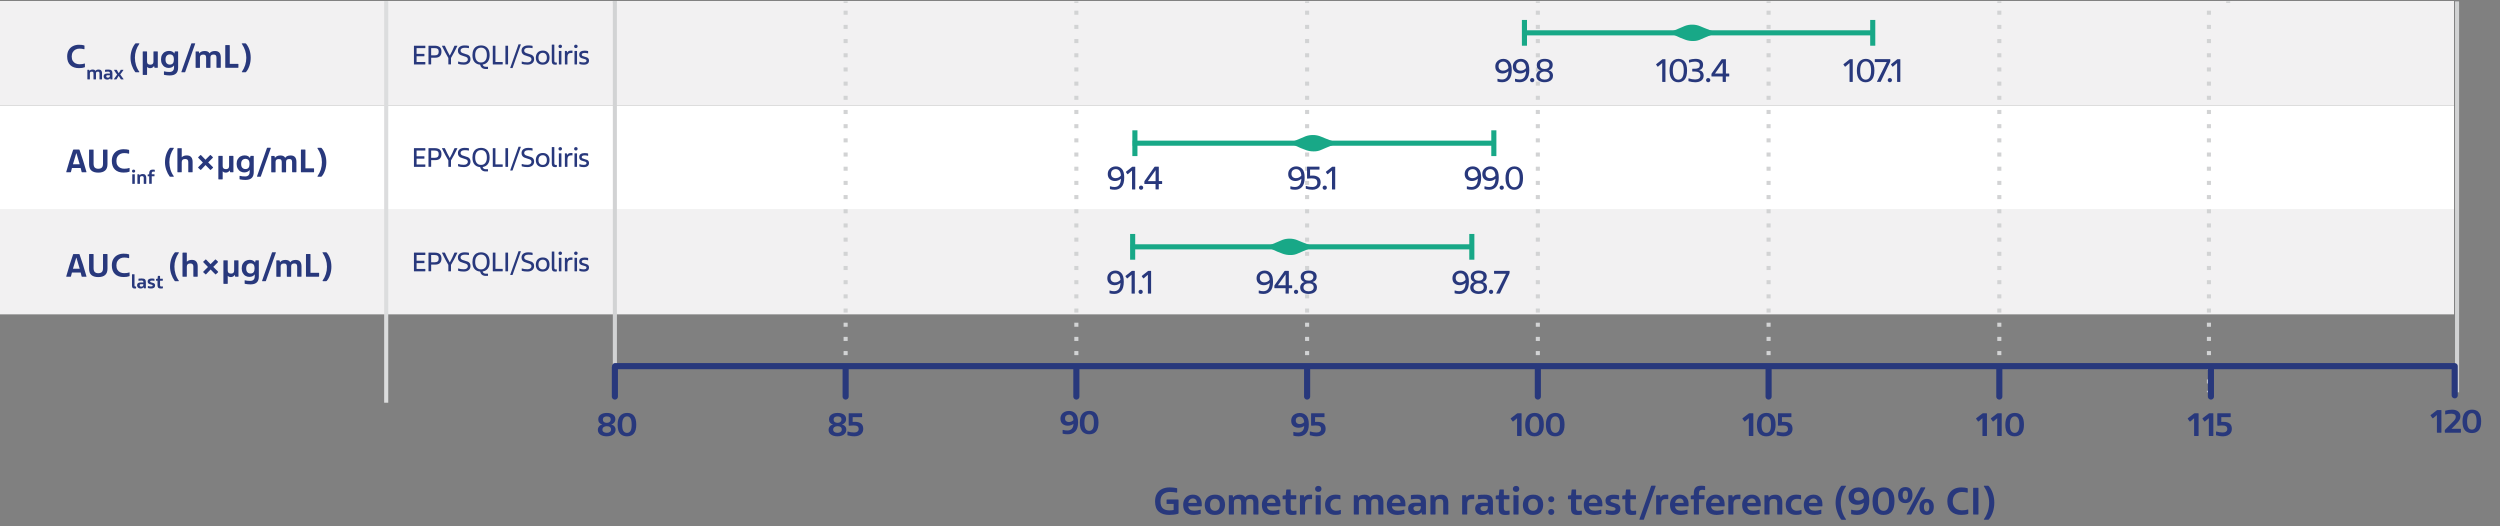 <?xml version="1.0" encoding="UTF-8"?>
<svg id="Layer_3" data-name="Layer 3" xmlns="http://www.w3.org/2000/svg" xmlns:xlink="http://www.w3.org/1999/xlink" viewBox="0 0 1225.13 257.91">
  <rect x="0" y="0" width="1225.13" height="257.91" fill="#808080" stroke="none"/>
  <defs>
    <style>
      .cls-1, .cls-2, .cls-3, .cls-4, .cls-5, .cls-6 {
        fill: none;
      }

      .cls-7 {
        fill: #28387c;
      }

      .cls-2, .cls-4 {
        stroke: #d2d3d4;
      }

      .cls-2, .cls-4, .cls-6 {
        stroke-miterlimit: 10;
        stroke-width: 2px;
      }

      .cls-8 {
        fill: #f2f1f2;
      }

      .cls-3 {
        stroke: #18a887;
        stroke-width: 2.5px;
      }

      .cls-9 {
        fill: #18a887;
        fill-rule: evenodd;
      }

      .cls-10 {
        isolation: isolate;
      }

      .cls-11 {
        clip-path: url(#clippath-1);
      }

      .cls-12 {
        clip-path: url(#clippath-3);
      }

      .cls-13 {
        clip-path: url(#clippath-4);
      }

      .cls-14 {
        clip-path: url(#clippath-2);
      }

      .cls-15 {
        clip-path: url(#clippath-7);
      }

      .cls-16 {
        clip-path: url(#clippath-6);
      }

      .cls-17 {
        clip-path: url(#clippath-8);
      }

      .cls-18 {
        clip-path: url(#clippath-5);
      }

      .cls-19 {
        fill: #fff;
      }

      .cls-4 {
        stroke-dasharray: 1.99 4.96;
      }

      .cls-5 {
        stroke: #28387c;
        stroke-linecap: round;
        stroke-width: 3px;
      }

      .cls-6 {
        stroke: #dcddde;
      }

      .cls-20 {
        clip-path: url(#clippath);
      }
    </style>
    <clipPath id="clippath">
      <rect class="cls-1" x="0" y="0" width="1225.13" height="255.92"/>
    </clipPath>
    <clipPath id="clippath-1">
      <rect class="cls-1" x="0" y="0" width="1225.13" height="255.92"/>
    </clipPath>
    <clipPath id="clippath-2">
      <rect class="cls-1" x="0" y="0" width="1225.13" height="255.92"/>
    </clipPath>
    <clipPath id="clippath-3">
      <rect class="cls-1" x="0" y="0" width="1225.13" height="255.92"/>
    </clipPath>
    <clipPath id="clippath-4">
      <rect class="cls-1" x="0" y="0" width="1225.13" height="255.92"/>
    </clipPath>
    <clipPath id="clippath-5">
      <rect class="cls-1" x="0" y="0" width="1225.13" height="255.92"/>
    </clipPath>
    <clipPath id="clippath-6">
      <rect class="cls-1" x="0" y="0" width="1225.13" height="255.92"/>
    </clipPath>
    <clipPath id="clippath-7">
      <rect class="cls-1" x="0" y="0" width="1225.13" height="255.92"/>
    </clipPath>
    <clipPath id="clippath-8">
      <rect class="cls-1" x="0" y="0" width="1225.13" height="255.92"/>
    </clipPath>
  </defs>
  <g id="Geometric_mean_ratio:_test_reference_90_CI_" data-name="Geometric mean ratio: test reference 90 CI " class="cls-10">
    <g class="cls-10">
      <path class="cls-7" d="M567.89,250.76c-1.23-1.06-1.85-2.74-1.85-5.05,0-1.53.31-2.81.94-3.84.63-1.03,1.48-1.79,2.56-2.28s2.31-.74,3.68-.74c.64,0,1.27.03,1.88.1.61.07,1.13.15,1.56.26.09.01.15.04.18.09s.04.12.04.23v1.68c0,.09-.03.16-.09.19s-.12.04-.19,0c-.41-.08-.91-.15-1.5-.22-.59-.07-1.15-.1-1.68-.1-1.41,0-2.55.37-3.42,1.1s-1.3,1.9-1.3,3.5.39,2.77,1.17,3.44c.78.67,1.86,1,3.23,1,.8,0,1.48-.07,2.04-.2v-2.98h-3.2c-.11,0-.18-.02-.21-.06s-.05-.12-.05-.24v-1.58c0-.11.02-.18.06-.23s.11-.07.2-.07h5.28c.23,0,.34.13.34.38v6.18c0,.13-.02.23-.07.3-.05.07-.14.13-.27.18-1.2.36-2.61.54-4.24.54-2.16,0-3.86-.53-5.09-1.59Z"/>
    </g>
    <g class="cls-10">
      <path class="cls-7" d="M587.78,243.65c.77.83,1.16,1.97,1.16,3.42v.8c0,.17-.09.26-.26.26h-6.38c.09.75.39,1.29.89,1.63.5.34,1.21.51,2.13.51.44,0,.94-.05,1.5-.14.56-.09,1.02-.21,1.38-.34.03-.01.06-.02.1-.02.07,0,.1.05.1.16v1.66c0,.08-.01.14-.04.19-.03.05-.08.08-.16.09-.4.13-.89.25-1.46.34-.57.09-1.11.14-1.62.14-1.8,0-3.13-.43-4-1.28s-1.3-2.07-1.3-3.66c0-1.01.2-1.9.61-2.65.41-.75.97-1.33,1.7-1.74.73-.41,1.56-.61,2.51-.61,1.32,0,2.37.41,3.14,1.24ZM583.05,244.9c-.42.42-.66.94-.73,1.55h4.18c.01-.69-.16-1.23-.52-1.61-.36-.38-.82-.57-1.38-.57-.61,0-1.13.21-1.55.63Z"/>
    </g>
    <g class="cls-10">
      <path class="cls-7" d="M591.69,251.07c-.87-.85-1.31-2.05-1.31-3.58s.45-2.85,1.35-3.74c.9-.89,2.15-1.34,3.75-1.34s2.71.44,3.57,1.31c.86.87,1.29,2.07,1.29,3.59s-.44,2.82-1.31,3.71c-.87.89-2.11,1.33-3.71,1.33s-2.76-.43-3.63-1.28ZM597.11,249.6c.43-.47.65-1.22.65-2.23s-.22-1.72-.65-2.21c-.43-.49-.99-.73-1.67-.73-.76,0-1.36.24-1.8.71s-.66,1.23-.66,2.27.22,1.72.65,2.19c.43.47,1.02.71,1.75.71s1.3-.24,1.73-.71Z"/>
      <path class="cls-7" d="M616.7,246.13v5.74c0,.19-.09.28-.28.28h-1.92c-.2,0-.3-.09-.3-.28v-5.5c0-.67-.12-1.15-.35-1.44-.23-.29-.64-.44-1.23-.44-.67,0-1.15.13-1.44.4-.29.27-.44.67-.44,1.22v5.76c0,.11-.02.18-.06.22s-.11.06-.2.06h-1.94c-.11,0-.18-.02-.23-.06-.05-.04-.07-.11-.07-.22v-5.5c0-.67-.12-1.15-.35-1.44-.23-.29-.67-.44-1.31-.44s-1.15.14-1.45.41c-.3.27-.45.67-.45,1.19v5.78c0,.11-.02.18-.06.22s-.11.06-.22.06h-1.94c-.19,0-.28-.09-.28-.28v-8.96c0-.16.07-.24.22-.24h1.42c.09,0,.16.02.2.05s.07.09.1.17l.2.94c.25-.45.65-.8,1.18-1.05.53-.25,1.19-.37,1.98-.37,1.36,0,2.28.46,2.76,1.38.55-.92,1.59-1.38,3.12-1.38,2.23,0,3.34,1.24,3.34,3.72Z"/>
      <path class="cls-7" d="M626.34,243.65c.77.83,1.16,1.97,1.16,3.42v.8c0,.17-.09.26-.26.26h-6.38c.09.75.39,1.29.89,1.63.5.34,1.21.51,2.13.51.44,0,.94-.05,1.5-.14.56-.09,1.02-.21,1.38-.34.03-.01.06-.02.1-.02.07,0,.1.05.1.16v1.66c0,.08-.01.14-.04.19-.03.05-.08.08-.16.09-.4.13-.89.25-1.46.34-.57.09-1.11.14-1.62.14-1.8,0-3.13-.43-4-1.28s-1.3-2.07-1.3-3.66c0-1.01.2-1.9.61-2.65.41-.75.97-1.33,1.7-1.74.73-.41,1.56-.61,2.51-.61,1.32,0,2.37.41,3.14,1.24ZM621.61,244.9c-.42.42-.66.94-.73,1.55h4.18c.01-.69-.16-1.23-.52-1.61-.36-.38-.82-.57-1.38-.57-.61,0-1.13.21-1.55.63Z"/>
    </g>
    <g class="cls-10">
      <path class="cls-7" d="M630.74,251.61c-.48-.51-.72-1.29-.72-2.36v-4.58h-1.26c-.15,0-.22-.07-.22-.22v-1.32c0-.17.07-.27.22-.28l1.32-.18.24-2.46c.03-.23.13-.34.32-.34h1.6c.19,0,.28.09.28.28v2.52h2.5c.15,0,.22.07.22.22v1.56c0,.15-.07.22-.22.22h-2.5v4.34c0,.43.09.76.26,1,.17.24.51.36,1.02.36.47,0,.91-.04,1.34-.12h.04c.11,0,.16.06.16.18v1.54c0,.12-.06.19-.18.2-.24.07-.5.12-.78.15-.28.03-.67.05-1.16.05-1.17,0-2-.25-2.48-.76Z"/>
    </g>
    <g class="cls-10">
      <path class="cls-7" d="M642.98,242.59v1.86c0,.05-.01.09-.04.11-.03.02-.07.03-.14.03h-1.18c-1.39,0-2.08.8-2.08,2.4v4.88c0,.11-.02.18-.06.22s-.11.06-.2.06h-1.94c-.11,0-.18-.02-.23-.06-.05-.04-.07-.11-.07-.22v-8.96c0-.16.08-.24.24-.24h1.5c.09,0,.16.02.19.05s.06.09.09.17l.2.88c.4-.91,1.19-1.36,2.38-1.36h1.18c.11,0,.16.06.16.18Z"/>
      <path class="cls-7" d="M644.91,240.67c-.3-.27-.45-.62-.45-1.06s.14-.8.43-1.08.67-.42,1.15-.42.88.13,1.15.4c.27.27.41.63.41,1.08,0,.43-.14.78-.42,1.06-.28.28-.66.42-1.14.42-.45,0-.83-.13-1.13-.4ZM644.8,252.09s-.06-.11-.06-.22v-8.94c0-.09.02-.16.06-.2s.11-.06.22-.06h1.96c.09,0,.16.02.2.06s.06.11.06.2v8.94c0,.11-.02.18-.06.22s-.11.06-.2.06h-1.96c-.11,0-.18-.02-.22-.06Z"/>
      <path class="cls-7" d="M650.69,250.99c-.89-.89-1.33-2.1-1.33-3.62,0-1.05.22-1.95.66-2.7.44-.75,1.05-1.31,1.84-1.69.79-.38,1.69-.57,2.7-.57.83,0,1.54.08,2.14.24.12.05.18.13.18.24v1.68c0,.13-.07.18-.2.14-.47-.17-1.07-.26-1.82-.26-.45,0-.9.1-1.35.29-.45.19-.82.5-1.11.93-.29.43-.44.98-.44,1.66,0,.92.26,1.64.78,2.17.52.53,1.19.79,2.02.79s1.53-.13,2.12-.38c.03-.01.06-.02.1-.02.08,0,.12.05.12.14v1.7c0,.12-.07.2-.2.24-.64.24-1.46.36-2.46.36-1.61,0-2.86-.45-3.75-1.34Z"/>
      <path class="cls-7" d="M677.94,246.13v5.74c0,.19-.09.28-.28.28h-1.92c-.2,0-.3-.09-.3-.28v-5.5c0-.67-.12-1.15-.35-1.44-.23-.29-.64-.44-1.23-.44-.67,0-1.15.13-1.44.4-.29.27-.44.67-.44,1.22v5.76c0,.11-.02.18-.06.22s-.11.06-.2.06h-1.94c-.11,0-.18-.02-.23-.06-.05-.04-.07-.11-.07-.22v-5.5c0-.67-.12-1.15-.35-1.44-.23-.29-.67-.44-1.31-.44s-1.15.14-1.45.41c-.3.27-.45.67-.45,1.19v5.78c0,.11-.02.18-.06.22s-.11.06-.22.06h-1.94c-.19,0-.28-.09-.28-.28v-8.96c0-.16.07-.24.22-.24h1.42c.09,0,.16.02.2.05s.07.09.1.17l.2.94c.25-.45.65-.8,1.18-1.05.53-.25,1.19-.37,1.98-.37,1.36,0,2.28.46,2.76,1.38.55-.92,1.59-1.38,3.12-1.38,2.23,0,3.34,1.24,3.34,3.72Z"/>
    </g>
    <g class="cls-10">
      <path class="cls-7" d="M687.58,243.65c.77.83,1.16,1.97,1.16,3.42v.8c0,.17-.09.26-.26.26h-6.38c.09.75.39,1.29.89,1.63.5.34,1.21.51,2.13.51.44,0,.94-.05,1.5-.14.56-.09,1.02-.21,1.38-.34.03-.01.06-.02.1-.02.07,0,.1.05.1.16v1.66c0,.08-.01.14-.04.19-.03.05-.08.08-.16.09-.4.13-.89.25-1.46.34-.57.09-1.11.14-1.62.14-1.8,0-3.13-.43-4-1.28s-1.3-2.07-1.3-3.66c0-1.01.2-1.9.61-2.65.41-.75.97-1.33,1.7-1.74.73-.41,1.56-.61,2.51-.61,1.32,0,2.37.41,3.14,1.24ZM682.85,244.9c-.42.42-.66.94-.73,1.55h4.18c.01-.69-.16-1.23-.52-1.61-.36-.38-.82-.57-1.38-.57-.61,0-1.13.21-1.55.63Z"/>
    </g>
    <g class="cls-10">
      <path class="cls-7" d="M697.88,243.28c.6.58.9,1.48.9,2.69v5.9c0,.19-.07.28-.22.28h-1.46c-.11,0-.18-.02-.22-.06s-.07-.11-.1-.2l-.2-.9c-.29.4-.69.73-1.2.98-.51.25-1.11.38-1.8.38-1.08,0-1.94-.28-2.57-.85-.63-.57-.95-1.33-.95-2.29,0-1.89,1.17-2.84,3.5-2.84h2.72v-.48c0-.96-.66-1.44-1.98-1.44-.88,0-1.76.08-2.64.24h-.08c-.11,0-.16-.05-.16-.16v-1.62c0-.09.01-.16.04-.21.03-.05.09-.08.18-.09.63-.13,1.67-.2,3.14-.2s2.5.29,3.1.87ZM696.28,248.05h-2.12c-1,0-1.5.37-1.5,1.1,0,.37.14.69.42.94.28.25.7.38,1.26.38.6,0,1.07-.16,1.42-.49.35-.33.52-.78.52-1.35v-.58Z"/>
      <path class="cls-7" d="M708.9,243.42c.56.66.84,1.63.84,2.91v5.54c0,.11-.02.18-.06.22s-.11.06-.22.06h-1.94c-.11,0-.18-.02-.22-.06s-.06-.11-.06-.22v-5.6c0-.61-.14-1.06-.42-1.35-.28-.29-.74-.43-1.38-.43-1.31,0-1.96.59-1.96,1.78v5.6c0,.11-.02.18-.06.22s-.11.06-.2.06h-1.96c-.19,0-.28-.09-.28-.28v-8.96c0-.16.07-.24.22-.24h1.42c.09,0,.16.02.2.05s.07.09.1.17l.2.92c.56-.92,1.65-1.38,3.26-1.38,1.12,0,1.96.33,2.52.99Z"/>
    </g>
    <g class="cls-10">
      <path class="cls-7" d="M722.46,242.59v1.86c0,.05-.01.09-.04.11-.03.02-.07.03-.14.03h-1.18c-1.39,0-2.08.8-2.08,2.4v4.88c0,.11-.02.18-.06.22s-.11.06-.2.06h-1.94c-.11,0-.18-.02-.23-.06-.05-.04-.07-.11-.07-.22v-8.96c0-.16.08-.24.24-.24h1.5c.09,0,.16.02.19.05s.06.09.09.17l.2.88c.4-.91,1.19-1.36,2.38-1.36h1.18c.11,0,.16.06.16.18Z"/>
    </g>
    <g class="cls-10">
      <path class="cls-7" d="M730.72,243.28c.6.58.9,1.48.9,2.69v5.9c0,.19-.07.28-.22.28h-1.46c-.11,0-.18-.02-.22-.06s-.07-.11-.1-.2l-.2-.9c-.29.4-.69.73-1.2.98-.51.25-1.11.38-1.8.38-1.08,0-1.94-.28-2.57-.85-.63-.57-.95-1.33-.95-2.29,0-1.89,1.17-2.84,3.5-2.84h2.72v-.48c0-.96-.66-1.44-1.98-1.44-.88,0-1.76.08-2.64.24h-.08c-.11,0-.16-.05-.16-.16v-1.62c0-.09.01-.16.04-.21.03-.05.09-.08.18-.09.63-.13,1.67-.2,3.14-.2s2.5.29,3.1.87ZM729.12,248.05h-2.12c-1,0-1.5.37-1.5,1.1,0,.37.14.69.42.94.28.25.7.38,1.26.38.6,0,1.07-.16,1.42-.49.35-.33.52-.78.52-1.35v-.58Z"/>
    </g>
    <g class="cls-10">
      <path class="cls-7" d="M735.18,251.61c-.48-.51-.72-1.29-.72-2.36v-4.58h-1.26c-.15,0-.22-.07-.22-.22v-1.32c0-.17.07-.27.22-.28l1.32-.18.24-2.46c.03-.23.13-.34.32-.34h1.6c.19,0,.28.09.28.28v2.52h2.5c.15,0,.22.07.22.22v1.56c0,.15-.07.22-.22.22h-2.5v4.34c0,.43.09.76.26,1,.17.24.51.36,1.02.36.47,0,.91-.04,1.34-.12h.04c.11,0,.16.06.16.18v1.54c0,.12-.06.19-.18.2-.24.07-.5.12-.78.15-.28.03-.67.05-1.16.05-1.17,0-2-.25-2.48-.76Z"/>
      <path class="cls-7" d="M741.83,240.67c-.3-.27-.45-.62-.45-1.06s.14-.8.43-1.08.67-.42,1.15-.42.88.13,1.15.4c.27.27.41.63.41,1.08,0,.43-.14.78-.42,1.06-.28.28-.66.42-1.14.42-.45,0-.83-.13-1.13-.4ZM741.72,252.09s-.06-.11-.06-.22v-8.94c0-.09.02-.16.06-.2s.11-.06.22-.06h1.96c.09,0,.16.02.2.06s.06.11.06.2v8.94c0,.11-.02.18-.06.22s-.11.06-.2.06h-1.96c-.11,0-.18-.02-.22-.06Z"/>
      <path class="cls-7" d="M747.59,251.07c-.87-.85-1.31-2.05-1.31-3.58s.45-2.85,1.35-3.74c.9-.89,2.15-1.34,3.75-1.34s2.71.44,3.57,1.31c.86.87,1.29,2.07,1.29,3.59s-.44,2.82-1.31,3.71c-.87.89-2.11,1.33-3.71,1.33s-2.76-.43-3.63-1.28ZM753.01,249.6c.43-.47.65-1.22.65-2.23s-.22-1.72-.65-2.21c-.43-.49-.99-.73-1.67-.73-.76,0-1.36.24-1.8.71s-.66,1.23-.66,2.27.22,1.72.65,2.19c.43.47,1.02.71,1.75.71s1.3-.24,1.73-.71Z"/>
      <path class="cls-7" d="M759.14,245.72c-.29-.27-.44-.62-.44-1.05s.15-.79.44-1.06c.29-.27.65-.4,1.08-.4s.76.13,1.04.4c.28.27.42.62.42,1.06s-.14.78-.43,1.05c-.29.27-.63.41-1.03.41-.43,0-.79-.14-1.08-.41ZM759.14,251.94c-.29-.27-.44-.62-.44-1.05s.15-.79.44-1.06c.29-.27.65-.4,1.08-.4s.76.13,1.04.4c.28.27.42.62.42,1.06s-.14.78-.43,1.05c-.29.27-.63.41-1.03.41-.43,0-.79-.14-1.08-.41Z"/>
      <path class="cls-7" d="M770.58,251.61c-.48-.51-.72-1.29-.72-2.36v-4.58h-1.26c-.15,0-.22-.07-.22-.22v-1.32c0-.17.07-.27.22-.28l1.32-.18.24-2.46c.03-.23.13-.34.32-.34h1.6c.19,0,.28.09.28.28v2.52h2.5c.15,0,.22.07.22.22v1.56c0,.15-.07.22-.22.22h-2.5v4.34c0,.43.09.76.26,1,.17.24.51.36,1.02.36.47,0,.91-.04,1.34-.12h.04c.11,0,.16.06.16.18v1.54c0,.12-.06.19-.18.2-.24.07-.5.12-.78.15-.28.03-.67.05-1.16.05-1.17,0-2-.25-2.48-.76Z"/>
      <path class="cls-7" d="M784.1,243.65c.77.83,1.16,1.97,1.16,3.42v.8c0,.17-.09.26-.26.26h-6.38c.09.75.39,1.29.89,1.63.5.34,1.21.51,2.13.51.44,0,.94-.05,1.5-.14.56-.09,1.02-.21,1.38-.34.03-.01.06-.02.1-.02.07,0,.1.05.1.16v1.66c0,.08-.01.14-.04.19-.03.05-.08.08-.16.09-.4.13-.89.25-1.46.34-.57.09-1.11.14-1.62.14-1.8,0-3.13-.43-4-1.28s-1.3-2.07-1.3-3.66c0-1.01.2-1.9.61-2.65.41-.75.97-1.33,1.7-1.74.73-.41,1.56-.61,2.51-.61,1.32,0,2.37.41,3.14,1.24ZM779.37,244.9c-.42.42-.66.94-.73,1.55h4.18c.01-.69-.16-1.23-.52-1.61-.36-.38-.82-.57-1.38-.57-.61,0-1.13.21-1.55.63Z"/>
      <path class="cls-7" d="M788.55,252.22c-.59-.09-1.06-.2-1.41-.33-.08-.03-.13-.06-.16-.09s-.04-.08-.04-.15v-1.68c0-.12.08-.16.24-.12.37.13.8.24,1.28.32.48.08.95.12,1.42.12.63,0,1.09-.06,1.38-.18.29-.12.44-.36.44-.72,0-.29-.14-.51-.41-.65-.27-.14-.72-.28-1.33-.41-.65-.16-1.19-.33-1.62-.5-.43-.17-.79-.46-1.1-.85-.31-.39-.46-.93-.46-1.61,0-1.01.35-1.76,1.06-2.23.71-.47,1.67-.71,2.9-.71.93,0,1.76.09,2.48.26.15.04.22.13.22.26v1.68c0,.08-.02.13-.06.16-.04.03-.09.03-.16,0-.69-.2-1.44-.3-2.24-.3-.52,0-.94.07-1.27.22-.33.15-.49.38-.49.7,0,.29.14.51.42.65.28.14.73.29,1.34.45.65.16,1.18.32,1.59.49.41.17.76.43,1.06.79.3.36.45.85.45,1.48,0,.99-.33,1.75-1,2.28-.67.53-1.64.8-2.92.8-.48,0-1.02-.04-1.61-.13Z"/>
      <path class="cls-7" d="M797.2,251.61c-.48-.51-.72-1.29-.72-2.36v-4.58h-1.26c-.15,0-.22-.07-.22-.22v-1.32c0-.17.07-.27.22-.28l1.32-.18.24-2.46c.03-.23.13-.34.32-.34h1.6c.19,0,.28.09.28.28v2.52h2.5c.15,0,.22.07.22.22v1.56c0,.15-.07.22-.22.22h-2.5v4.34c0,.43.09.76.26,1,.17.24.51.36,1.02.36.47,0,.91-.04,1.34-.12h.04c.11,0,.16.06.16.18v1.54c0,.12-.06.19-.18.2-.24.07-.5.12-.78.15-.28.03-.67.05-1.16.05-1.17,0-2-.25-2.48-.76Z"/>
      <path class="cls-7" d="M803.41,254.65s-.04-.11,0-.22l5.7-16.18c.04-.09.08-.16.12-.19s.11-.05.22-.05h1.66c.12,0,.2.02.23.06s.04.11.01.22l-5.72,16.18c-.03.09-.06.16-.11.19-.05.03-.12.05-.21.05h-1.66c-.12,0-.2-.02-.23-.06Z"/>
      <path class="cls-7" d="M817.54,242.59v1.86c0,.05-.01.09-.04.11-.03.02-.07.03-.14.03h-1.18c-1.39,0-2.08.8-2.08,2.4v4.88c0,.11-.02.18-.06.22s-.11.06-.2.06h-1.94c-.11,0-.18-.02-.23-.06-.05-.04-.07-.11-.07-.22v-8.96c0-.16.08-.24.24-.24h1.5c.09,0,.16.02.19.05s.06.09.09.17l.2.88c.4-.91,1.19-1.36,2.38-1.36h1.18c.11,0,.16.06.16.18Z"/>
      <path class="cls-7" d="M826.34,243.65c.77.83,1.16,1.97,1.16,3.42v.8c0,.17-.09.26-.26.26h-6.38c.09.75.39,1.29.89,1.63.5.34,1.21.51,2.13.51.44,0,.94-.05,1.5-.14.56-.09,1.02-.21,1.38-.34.03-.01.06-.02.1-.02.07,0,.1.05.1.16v1.66c0,.08-.01.14-.04.19-.03.05-.08.08-.16.09-.4.13-.89.25-1.46.34-.57.09-1.11.14-1.62.14-1.8,0-3.13-.43-4-1.28s-1.3-2.07-1.3-3.66c0-1.01.2-1.9.61-2.65.41-.75.97-1.33,1.7-1.74.73-.41,1.56-.61,2.51-.61,1.32,0,2.37.41,3.14,1.24ZM821.61,244.9c-.42.42-.66.94-.73,1.55h4.18c.01-.69-.16-1.23-.52-1.61-.36-.38-.82-.57-1.38-.57-.61,0-1.13.21-1.55.63Z"/>
      <path class="cls-7" d="M830.13,252.09s-.07-.11-.07-.22v-7.2h-1.28c-.15,0-.22-.07-.22-.22v-1.32c0-.17.07-.27.2-.28l1.3-.18v-1.04c0-1.19.28-2.08.84-2.69.56-.61,1.51-.91,2.86-.91.69,0,1.25.06,1.68.18.11.01.16.09.16.22v1.56c0,.13-.07.19-.2.16-.43-.08-.83-.12-1.22-.12-.57,0-.99.14-1.24.42s-.38.71-.38,1.3v.92h2.5c.09,0,.15.02.18.05.03.03.04.09.04.17v1.56c0,.15-.07.22-.2.22h-2.52v7.2c0,.11-.02.18-.06.22s-.11.06-.2.06h-1.94c-.11,0-.18-.02-.23-.06Z"/>
      <path class="cls-7" d="M844,243.65c.77.83,1.16,1.97,1.16,3.42v.8c0,.17-.09.26-.26.26h-6.38c.09.75.39,1.29.89,1.63.5.34,1.21.51,2.13.51.44,0,.94-.05,1.5-.14.56-.09,1.02-.21,1.38-.34.03-.01.06-.02.1-.02.07,0,.1.05.1.16v1.66c0,.08-.01.14-.04.19-.03.05-.08.08-.16.09-.4.13-.89.25-1.46.34-.57.09-1.11.14-1.62.14-1.8,0-3.13-.43-4-1.28s-1.3-2.07-1.3-3.66c0-1.01.2-1.9.61-2.65.41-.75.97-1.33,1.7-1.74.73-.41,1.56-.61,2.51-.61,1.32,0,2.37.41,3.14,1.24ZM839.27,244.9c-.42.42-.66.94-.73,1.55h4.18c.01-.69-.16-1.23-.52-1.61-.36-.38-.82-.57-1.38-.57-.61,0-1.13.21-1.55.63Z"/>
      <path class="cls-7" d="M852.9,242.59v1.86c0,.05-.01.09-.04.11-.03.02-.07.03-.14.03h-1.18c-1.39,0-2.08.8-2.08,2.4v4.88c0,.11-.02.18-.06.22s-.11.06-.2.06h-1.94c-.11,0-.18-.02-.23-.06-.05-.04-.07-.11-.07-.22v-8.96c0-.16.08-.24.24-.24h1.5c.09,0,.16.02.19.05s.06.09.09.17l.2.88c.4-.91,1.19-1.36,2.38-1.36h1.18c.11,0,.16.06.16.18Z"/>
      <path class="cls-7" d="M861.7,243.65c.77.83,1.16,1.97,1.16,3.42v.8c0,.17-.09.26-.26.26h-6.38c.09.75.39,1.29.89,1.63.5.34,1.21.51,2.13.51.44,0,.94-.05,1.5-.14.56-.09,1.02-.21,1.38-.34.03-.01.06-.02.1-.02.07,0,.1.05.1.16v1.66c0,.08-.01.14-.04.19-.03.05-.08.08-.16.09-.4.13-.89.25-1.46.34-.57.09-1.11.14-1.62.14-1.8,0-3.13-.43-4-1.28s-1.3-2.07-1.3-3.66c0-1.01.2-1.9.61-2.65.41-.75.97-1.33,1.7-1.74.73-.41,1.56-.61,2.51-.61,1.32,0,2.37.41,3.14,1.24ZM856.97,244.9c-.42.42-.66.94-.73,1.55h4.18c.01-.69-.16-1.23-.52-1.61-.36-.38-.82-.57-1.38-.57-.61,0-1.13.21-1.55.63Z"/>
      <path class="cls-7" d="M872.58,243.42c.56.66.84,1.63.84,2.91v5.54c0,.11-.02.18-.06.22s-.11.06-.22.06h-1.94c-.11,0-.18-.02-.22-.06s-.06-.11-.06-.22v-5.6c0-.61-.14-1.06-.42-1.35-.28-.29-.74-.43-1.38-.43-1.31,0-1.96.59-1.96,1.78v5.6c0,.11-.02.18-.06.22s-.11.06-.2.06h-1.96c-.19,0-.28-.09-.28-.28v-8.96c0-.16.07-.24.22-.24h1.42c.09,0,.16.02.2.05s.07.09.1.17l.2.92c.56-.92,1.65-1.38,3.26-1.38,1.12,0,1.96.33,2.52.99Z"/>
      <path class="cls-7" d="M876.43,250.99c-.89-.89-1.33-2.1-1.33-3.62,0-1.05.22-1.95.66-2.7.44-.75,1.05-1.31,1.84-1.69.79-.38,1.69-.57,2.7-.57.83,0,1.54.08,2.14.24.12.05.18.13.18.24v1.68c0,.13-.07.18-.2.14-.47-.17-1.07-.26-1.82-.26-.45,0-.9.1-1.35.29-.45.19-.82.5-1.11.93-.29.43-.44.98-.44,1.66,0,.92.26,1.64.78,2.17.52.53,1.19.79,2.02.79s1.53-.13,2.12-.38c.03-.01.06-.02.1-.02.08,0,.12.05.12.14v1.7c0,.12-.07.2-.2.24-.64.24-1.46.36-2.46.36-1.61,0-2.86-.45-3.75-1.34Z"/>
      <path class="cls-7" d="M891.92,243.65c.77.83,1.16,1.97,1.16,3.42v.8c0,.17-.09.26-.26.26h-6.38c.09.75.39,1.29.89,1.63.5.34,1.21.51,2.13.51.44,0,.94-.05,1.5-.14.56-.09,1.02-.21,1.38-.34.03-.01.06-.02.1-.02.07,0,.1.05.1.16v1.66c0,.08-.01.14-.04.19-.03.05-.08.08-.16.09-.4.13-.89.25-1.46.34-.57.09-1.11.14-1.62.14-1.8,0-3.13-.43-4-1.28s-1.3-2.07-1.3-3.66c0-1.01.2-1.9.61-2.65.41-.75.97-1.33,1.7-1.74.73-.41,1.56-.61,2.51-.61,1.32,0,2.37.41,3.14,1.24ZM887.19,244.9c-.42.42-.66.94-.73,1.55h4.18c.01-.69-.16-1.23-.52-1.61-.36-.38-.82-.57-1.38-.57-.61,0-1.13.21-1.55.63Z"/>
    </g>
    <g class="cls-10">
      <path class="cls-7" d="M902.37,254.66c-.06-.03-.13-.1-.21-.19-.76-1.04-1.39-2.28-1.88-3.72-.49-1.44-.74-2.91-.74-4.4s.24-3.02.71-4.43c.47-1.41,1.12-2.62,1.93-3.63.08-.09.15-.16.21-.2.06-.04.14-.06.25-.06h1.74c.12,0,.21.03.26.08.05.05.05.12,0,.2-1.71,2.41-2.56,5.09-2.56,8.04s.85,5.76,2.54,8.08c.03.03.04.07.04.12,0,.11-.09.16-.28.16h-1.76c-.11,0-.19-.02-.25-.05Z"/>
    </g>
    <g class="cls-10">
      <path class="cls-7" d="M914.6,240.39c.97,1.03,1.46,2.72,1.46,5.08s-.56,4.21-1.68,5.28c-1.12,1.07-2.53,1.6-4.22,1.6-.56,0-1.09-.03-1.59-.1-.5-.07-.9-.15-1.19-.24-.11-.03-.17-.06-.2-.1-.03-.04-.04-.12-.04-.24v-1.68c0-.08.02-.14.07-.17s.11-.04.19-.03c.71.23,1.53.34,2.46.34,2.24,0,3.42-1.27,3.54-3.8-.95.69-2.03,1.04-3.24,1.04s-2.26-.35-3.06-1.04c-.8-.69-1.2-1.68-1.2-2.96,0-.96.22-1.78.66-2.46.44-.68,1.04-1.19,1.79-1.54s1.58-.52,2.49-.52c1.53,0,2.79.51,3.76,1.54ZM909.17,244.77c.42.35.94.52,1.55.52,1,0,1.89-.37,2.68-1.12-.07-1-.33-1.77-.79-2.32s-1.05-.82-1.77-.82c-.64,0-1.18.17-1.63.52s-.67.91-.67,1.68c0,.68.21,1.19.63,1.54Z"/>
      <path class="cls-7" d="M919.11,250.8c-.98-1.03-1.47-2.73-1.47-5.09s.5-4.16,1.51-5.24c1.01-1.08,2.34-1.62,3.99-1.62,3.51,0,5.26,2.25,5.26,6.74s-1.79,6.76-5.36,6.76c-1.64,0-2.95-.52-3.93-1.55ZM925.05,249.26c.46-.73.69-1.94.69-3.63s-.23-2.88-.68-3.64-1.1-1.14-1.94-1.14-1.57.38-2.08,1.14-.76,1.99-.76,3.68.24,2.88.73,3.6c.49.72,1.17,1.08,2.05,1.08s1.53-.36,1.99-1.09Z"/>
      <path class="cls-7" d="M931.12,245.53c-.63-.68-.94-1.62-.94-2.82,0-1.33.32-2.34.96-3.01.64-.67,1.51-1.01,2.62-1.01s1.94.33,2.55.99c.61.66.91,1.62.91,2.89s-.31,2.26-.92,2.95c-.61.69-1.47,1.03-2.58,1.03s-1.97-.34-2.6-1.02ZM935.02,242.63c0-1.47-.41-2.2-1.24-2.2-.45,0-.8.18-1.04.55-.24.37-.36.92-.36,1.65,0,.69.12,1.23.35,1.6s.57.56,1.01.56c.85,0,1.28-.72,1.28-2.16ZM934.43,252.1s-.07-.08-.07-.13c0-.07.02-.13.06-.18l6.76-12.74c.08-.15.21-.22.38-.22h1.68c.17,0,.26.07.26.2l-.04.16-6.78,12.76c-.08.13-.2.2-.36.2h-1.7c-.08,0-.14-.02-.19-.05ZM941.56,251.33c-.63-.68-.94-1.62-.94-2.82,0-1.33.32-2.34.97-3.01.65-.67,1.52-1.01,2.63-1.01s1.92.33,2.53.99.91,1.62.91,2.89-.31,2.26-.92,2.95-1.47,1.03-2.58,1.03-1.97-.34-2.6-1.02ZM945.46,248.43c0-.75-.1-1.3-.3-1.66s-.51-.54-.94-.54-.78.19-1.03.56c-.25.37-.37.92-.37,1.64s.12,1.23.35,1.6c.23.37.57.56,1.01.56.85,0,1.28-.72,1.28-2.16Z"/>
      <path class="cls-7" d="M956.11,250.6c-1.21-1.15-1.81-2.82-1.81-5.01,0-1.45.3-2.69.91-3.7.61-1.01,1.42-1.77,2.45-2.28s2.17-.76,3.44-.76c.6,0,1.17.03,1.7.1.53.07.95.15,1.26.26.09.03.16.06.19.11.03.05.05.12.05.23v1.68c0,.08-.03.14-.08.18s-.11.05-.18.02c-.8-.23-1.67-.34-2.62-.34-.81,0-1.56.17-2.23.5-.67.33-1.21.84-1.62,1.52s-.61,1.53-.61,2.54.2,1.83.61,2.49.95,1.15,1.63,1.47c.68.32,1.42.48,2.22.48.59,0,1.13-.04,1.64-.11.51-.07.91-.17,1.22-.29.05-.03.09-.04.12-.04.11,0,.16.08.16.24v1.64c0,.11-.02.18-.05.22s-.1.08-.19.12c-.35.15-.81.26-1.38.34-.57.08-1.18.12-1.82.12-2.13,0-3.8-.58-5.01-1.73Z"/>
      <path class="cls-7" d="M967,252.09s-.06-.11-.06-.2v-12.58c0-.11.02-.18.06-.21.04-.03.11-.05.2-.05h2.12c.15,0,.22.09.22.26v12.58c0,.17-.07.26-.22.26h-2.12c-.09,0-.16-.02-.2-.06Z"/>
      <path class="cls-7" d="M972.22,254.63c-.05-.05-.05-.12,0-.2,1.71-2.45,2.56-5.15,2.56-8.08,0-1.45-.22-2.84-.66-4.17-.44-1.33-1.08-2.62-1.92-3.87-.03-.05-.04-.09-.04-.12,0-.11.1-.16.3-.16h1.76c.17,0,.33.09.46.26.83.96,1.47,2.15,1.94,3.58s.7,2.92.7,4.48-.24,3.07-.72,4.54-1.11,2.66-1.9,3.58c-.08.09-.15.16-.21.19s-.14.05-.25.05h-1.76c-.12,0-.21-.03-.26-.08Z"/>
    </g>
  </g>
  <rect id="Rectangle_71000" data-name="Rectangle 71000" class="cls-8" x="0" y=".48" width="1202.6" height="51.19"/>
  <rect id="Rectangle_71001" data-name="Rectangle 71001" class="cls-19" x="0" y="51.67" width="1202.6" height="51.19"/>
  <rect id="Rectangle_71002" data-name="Rectangle 71002" class="cls-8" x="0" y="102.86" width="1202.6" height="51.19"/>
  <g id="Cmax_g_mL_" data-name="Cmax g mL " class="cls-10">
    <g class="cls-10">
      <path class="cls-7" d="M34.45,31.92c-1.03-.98-1.54-2.4-1.54-4.26,0-1.24.26-2.28.77-3.14s1.21-1.51,2.08-1.94c.87-.43,1.85-.65,2.92-.65.51,0,.99.03,1.45.08.45.06.81.13,1.07.22.08.02.13.05.16.09s.04.1.04.2v1.43c0,.07-.02.12-.07.15-.05.03-.1.04-.15.02-.68-.19-1.42-.29-2.23-.29-.69,0-1.32.14-1.9.43s-1.03.71-1.38,1.29c-.35.58-.52,1.3-.52,2.16s.17,1.56.52,2.12c.35.56.81.98,1.39,1.25.58.27,1.21.41,1.89.41.5,0,.96-.03,1.39-.09.43-.06.78-.14,1.04-.25.05-.02.08-.03.1-.03.09,0,.14.07.14.2v1.39c0,.09-.01.15-.04.19-.03.03-.08.07-.16.1-.29.12-.69.22-1.17.29-.49.07-1,.1-1.55.1-1.81,0-3.23-.49-4.26-1.47Z"/>
    </g>
    <g class="cls-10">
      <path class="cls-7" d="M49.99,35.92v2.85c0,.09-.05.14-.14.14h-.95c-.1,0-.15-.05-.15-.14v-2.73c0-.33-.06-.57-.17-.71-.12-.14-.32-.22-.61-.22-.33,0-.57.07-.71.2-.15.13-.22.33-.22.6v2.86c0,.05,0,.09-.03.11-.02.02-.05.03-.1.03h-.96c-.05,0-.09,0-.11-.03-.02-.02-.03-.06-.03-.11v-2.73c0-.33-.06-.57-.17-.71-.12-.14-.33-.22-.65-.22s-.57.07-.72.2c-.15.14-.22.33-.22.59v2.87c0,.05,0,.09-.03.11-.02.02-.06.03-.11.03h-.96c-.09,0-.14-.05-.14-.14v-4.44c0-.08.04-.12.11-.12h.7s.08,0,.1.02c.02.02.04.04.05.08l.1.47c.13-.22.32-.4.58-.52.26-.12.59-.18.98-.18.67,0,1.13.23,1.37.68.27-.46.79-.68,1.55-.68,1.1,0,1.66.62,1.66,1.84Z"/>
      <path class="cls-7" d="M54.64,34.51c.3.29.45.73.45,1.33v2.93c0,.09-.04.14-.11.14h-.72c-.05,0-.09,0-.11-.03-.02-.02-.04-.05-.05-.1l-.1-.45c-.15.2-.34.36-.59.49-.25.12-.55.19-.89.19-.54,0-.96-.14-1.27-.42-.31-.28-.47-.66-.47-1.14,0-.94.58-1.41,1.74-1.41h1.35v-.24c0-.48-.33-.71-.98-.71-.44,0-.87.04-1.31.12h-.04c-.05,0-.08-.03-.08-.08v-.8s0-.08.02-.1c.01-.02.04-.04.09-.04.31-.07.83-.1,1.56-.1s1.24.14,1.54.43ZM53.85,36.87h-1.05c-.5,0-.74.18-.74.55,0,.18.07.34.21.47.14.13.35.19.62.19.3,0,.53-.08.7-.24.17-.16.26-.38.26-.67v-.29Z"/>
      <path class="cls-7" d="M55.81,38.82s.01-.07.04-.1c.53-.81,1.04-1.54,1.55-2.17-.54-.69-1.03-1.42-1.49-2.2-.02-.02-.03-.04-.03-.07,0-.05.05-.08.14-.08h1.09c.08,0,.13.03.16.08.24.52.54,1.03.88,1.55h.05c.3-.4.61-.91.93-1.54.01-.03.03-.06.05-.07.02-.01.06-.02.1-.02h1.07c.06,0,.1.02.12.05.02.03.02.07-.01.11-.53.81-1.05,1.52-1.56,2.13.5.64,1.03,1.39,1.62,2.24.02.03.03.05.03.08,0,.06-.05.09-.14.09h-1.05c-.08,0-.14-.03-.18-.1-.3-.52-.64-1.05-1-1.6h-.06c-.34.5-.67,1.04-.97,1.61-.03.06-.08.09-.16.09h-1.06c-.09,0-.13-.03-.13-.08Z"/>
    </g>
    <g class="cls-10">
      <path class="cls-7" d="M66.37,35.37c-.05-.03-.11-.08-.18-.16-.65-.88-1.18-1.94-1.6-3.16-.42-1.22-.63-2.47-.63-3.74s.2-2.57.6-3.77.95-2.22,1.64-3.09c.07-.08.13-.14.18-.17.05-.03.12-.05.21-.05h1.48c.1,0,.18.02.22.07.04.04.04.1,0,.17-1.45,2.05-2.18,4.33-2.18,6.83s.72,4.9,2.16,6.87c.02.02.03.06.03.1,0,.09-.08.14-.24.14h-1.5c-.09,0-.16-.01-.21-.04Z"/>
      <path class="cls-7" d="M77.33,25.4v7.63c0,.14-.06.2-.19.2h-1.22c-.08,0-.14-.01-.17-.04-.03-.03-.06-.08-.08-.14l-.17-.75c-.19.35-.46.62-.8.82-.34.19-.7.29-1.07.29-.66,0-1.18-.21-1.56-.63v3.71c0,.09-.02.15-.06.19-.04.03-.1.05-.2.05h-1.65c-.08,0-.14-.02-.17-.05-.03-.03-.05-.1-.05-.19v-11.08c0-.08.02-.14.05-.17.03-.03.09-.05.17-.05h1.65c.17,0,.25.07.25.22v4.79c0,.51.13.89.4,1.13.27.24.68.37,1.23.37.49,0,.86-.12,1.12-.37s.39-.63.39-1.14v-4.78c0-.08.02-.14.05-.17.03-.03.09-.05.17-.05h1.65c.17,0,.25.07.25.22Z"/>
      <path class="cls-7" d="M87.29,25.38v7.73c0,1.31-.34,2.29-1.02,2.92-.68.63-1.71.95-3.09.95-.82,0-1.71-.09-2.67-.27-.11-.03-.17-.11-.17-.22v-1.39c0-.06.02-.1.05-.12.03-.02.08-.02.14,0,.71.19,1.56.29,2.53.29.73,0,1.28-.19,1.66-.58.38-.39.57-.96.57-1.72v-.92c-.25.37-.6.68-1.05.91-.45.23-1,.35-1.63.35s-1.27-.17-1.84-.5c-.57-.33-1.02-.82-1.36-1.45s-.51-1.39-.51-2.26.18-1.65.54-2.28c.36-.62.83-1.09,1.43-1.4.59-.31,1.24-.47,1.95-.47.63,0,1.18.12,1.62.35s.78.54,1.01.93l.2-.87c.02-.07.05-.12.08-.14.03-.03.09-.04.17-.04h1.21c.12,0,.19.07.19.2ZM85.2,29.09c0-.89-.18-1.52-.53-1.89-.35-.36-.83-.54-1.44-.54s-1.12.2-1.52.6c-.4.4-.6,1.03-.6,1.9s.2,1.5.61,1.9.91.59,1.51.59c1.31,0,1.97-.8,1.97-2.41v-.14Z"/>
      <path class="cls-7" d="M88.9,35.36s-.03-.1,0-.19l4.84-13.75c.03-.08.07-.13.1-.16.03-.03.1-.04.19-.04h1.41c.1,0,.17.02.2.05s.03.1,0,.19l-4.86,13.75c-.02.08-.05.13-.09.16-.04.03-.1.04-.18.04h-1.41c-.1,0-.17-.02-.2-.05Z"/>
      <path class="cls-7" d="M108.2,28.12v4.88c0,.16-.08.24-.24.24h-1.63c-.17,0-.25-.08-.25-.24v-4.67c0-.57-.1-.97-.3-1.22-.2-.25-.55-.37-1.05-.37-.57,0-.97.11-1.22.34-.25.23-.37.57-.37,1.04v4.9c0,.09-.02.15-.05.19-.03.03-.09.05-.17.05h-1.65c-.09,0-.16-.02-.2-.05-.04-.03-.06-.1-.06-.19v-4.67c0-.57-.1-.97-.3-1.22s-.57-.37-1.11-.37-.98.12-1.23.35-.38.57-.38,1.01v4.91c0,.09-.02.15-.05.19s-.1.05-.19.05h-1.65c-.16,0-.24-.08-.24-.24v-7.62c0-.14.06-.2.19-.2h1.21c.08,0,.14.01.17.04.03.03.06.08.08.14l.17.8c.21-.38.55-.68,1-.89.45-.21,1.01-.31,1.68-.31,1.16,0,1.94.39,2.35,1.17.46-.78,1.35-1.17,2.65-1.17,1.89,0,2.84,1.05,2.84,3.16Z"/>
      <path class="cls-7" d="M110.44,33.19s-.05-.1-.05-.19v-10.68c0-.08.01-.14.04-.17s.08-.05.16-.05h1.82c.12,0,.19.07.19.22v8.99h4.05c.08,0,.13.02.15.05.02.03.03.1.03.19v1.44c0,.09-.01.15-.04.19-.03.03-.08.05-.16.05h-6.02c-.08,0-.14-.02-.17-.05Z"/>
      <path class="cls-7" d="M118.52,35.35s-.05-.1,0-.17c1.45-2.09,2.18-4.38,2.18-6.87,0-1.24-.19-2.42-.56-3.54s-.92-2.22-1.63-3.29c-.02-.05-.03-.08-.03-.1,0-.09.08-.14.25-.14h1.5c.15,0,.28.07.39.22.7.82,1.25,1.83,1.65,3.04.4,1.21.59,2.48.59,3.81s-.2,2.61-.61,3.86c-.41,1.25-.95,2.26-1.62,3.04-.07.08-.13.13-.18.16-.05.03-.12.04-.21.04h-1.5c-.1,0-.18-.02-.22-.07Z"/>
    </g>
  </g>
  <g id="AUCinf_h_g_mL_" data-name="AUCinf h g mL " class="cls-10">
    <g class="cls-10">
      <path class="cls-7" d="M42.38,84.29c0,.09-.07.14-.2.14h-1.9c-.09,0-.16-.02-.2-.05-.04-.03-.07-.09-.09-.17l-.46-1.87h-4.27l-.48,1.87c-.02.08-.05.14-.09.17s-.11.05-.21.05h-1.82c-.16,0-.22-.07-.19-.22.96-3.5,2.07-7.06,3.33-10.68.02-.09.06-.15.11-.19s.12-.05.21-.05h2.6c.14,0,.23.07.27.22,1.12,3.09,2.24,6.66,3.37,10.69l.02.08ZM39.05,80.49c-.59-2.13-1.12-3.91-1.58-5.34h-.12c-.48,1.44-1.01,3.22-1.6,5.34h3.3Z"/>
    </g>
    <g class="cls-10">
      <path class="cls-7" d="M44.78,83.59c-.75-.67-1.13-1.71-1.13-3.12v-6.95c0-.09.02-.15.05-.18.03-.03.09-.04.17-.04h1.77c.09,0,.15.01.18.04s.04.09.04.18v6.7c0,.88.2,1.52.59,1.9.39.38.96.58,1.71.58s1.33-.19,1.73-.57c.39-.38.59-1.01.59-1.9v-6.71c0-.09.02-.15.05-.18.03-.03.09-.04.17-.04h1.77c.08,0,.13.02.16.05s.04.09.04.17v6.95c0,1.39-.39,2.43-1.16,3.11-.78.68-1.89,1.02-3.34,1.02s-2.62-.34-3.37-1.01Z"/>
      <path class="cls-7" d="M56.34,83.11c-1.03-.98-1.54-2.4-1.54-4.26,0-1.24.26-2.28.77-3.14s1.21-1.51,2.08-1.94c.87-.43,1.85-.65,2.92-.65.51,0,.99.03,1.45.08.45.06.81.13,1.07.22.08.02.13.05.16.09s.04.1.04.2v1.43c0,.07-.02.12-.07.15-.05.03-.1.04-.15.02-.68-.19-1.42-.29-2.23-.29-.69,0-1.32.14-1.9.43s-1.03.71-1.38,1.29c-.35.58-.52,1.3-.52,2.16s.17,1.56.52,2.12c.35.56.81.98,1.39,1.25.58.27,1.21.41,1.89.41.5,0,.96-.03,1.39-.09.43-.06.78-.14,1.04-.25.05-.02.08-.03.1-.03.09,0,.14.07.14.2v1.39c0,.09-.01.15-.04.19-.03.03-.08.07-.16.1-.29.12-.69.22-1.17.29-.49.07-1,.1-1.55.1-1.81,0-3.23-.49-4.26-1.47Z"/>
    </g>
    <g class="cls-10">
      <path class="cls-7" d="M64.91,84.4c-.15-.13-.22-.31-.22-.53s.07-.4.21-.54.33-.21.57-.21.43.07.57.2c.14.13.2.31.2.54,0,.21-.07.39-.21.53-.14.14-.33.21-.56.21-.23,0-.41-.07-.56-.2ZM64.85,90.07s-.03-.06-.03-.11v-4.43s0-.08.03-.1c.02-.02.06-.03.11-.03h.97s.08,0,.1.03c.02.02.03.05.03.1v4.43c0,.05,0,.09-.03.11-.02.02-.05.03-.1.03h-.97c-.05,0-.09,0-.11-.03Z"/>
      <path class="cls-7" d="M71.26,85.77c.28.33.42.81.42,1.44v2.75c0,.05,0,.09-.03.11-.02.02-.06.03-.11.03h-.96c-.05,0-.09,0-.11-.03-.02-.02-.03-.06-.03-.11v-2.78c0-.3-.07-.53-.21-.67-.14-.14-.37-.21-.68-.21-.65,0-.97.29-.97.88v2.78c0,.05,0,.09-.03.11-.02.02-.05.03-.1.03h-.97c-.09,0-.14-.05-.14-.14v-4.44c0-.08.04-.12.11-.12h.7s.08,0,.1.02c.02.02.04.04.05.08l.1.46c.28-.46.82-.68,1.62-.68.56,0,.97.16,1.25.49Z"/>
      <path class="cls-7" d="M73.14,90.07s-.03-.06-.03-.11v-3.57h-.63c-.07,0-.11-.04-.11-.11v-.65c0-.09.03-.13.1-.14l.64-.09v-.52c0-.59.14-1.03.42-1.33.28-.3.75-.45,1.42-.45.34,0,.62.03.83.09.05,0,.08.04.08.11v.77c0,.07-.03.09-.1.08-.21-.04-.41-.06-.6-.06-.28,0-.49.07-.61.21-.13.14-.19.35-.19.64v.46h1.24s.08,0,.09.02c.01.02.02.04.02.08v.77c0,.07-.03.11-.1.11h-1.25v3.57c0,.05-.01.09-.03.11-.02.02-.05.03-.1.03h-.96c-.05,0-.09,0-.11-.03Z"/>
    </g>
    <g class="cls-10">
      <path class="cls-7" d="M83.26,86.56c-.05-.03-.11-.08-.18-.16-.65-.88-1.18-1.94-1.6-3.16-.42-1.22-.63-2.47-.63-3.74s.2-2.57.6-3.77.95-2.22,1.64-3.09c.07-.08.13-.14.18-.17.05-.03.12-.05.21-.05h1.48c.1,0,.18.02.22.07.04.04.04.1,0,.17-1.45,2.05-2.18,4.33-2.18,6.83s.72,4.9,2.16,6.87c.02.02.03.06.03.1,0,.09-.08.14-.24.14h-1.5c-.09,0-.16-.01-.21-.04Z"/>
      <path class="cls-7" d="M93.68,77c.48.55.71,1.34.71,2.36v4.83c0,.09-.02.15-.05.19-.03.03-.1.05-.19.05h-1.65c-.09,0-.15-.02-.19-.05-.03-.03-.05-.1-.05-.19v-4.79c0-.51-.12-.88-.37-1.12-.24-.24-.63-.36-1.16-.36-1.11,0-1.67.5-1.67,1.51v4.76c0,.09-.02.15-.05.19s-.09.05-.17.05h-1.67c-.16,0-.24-.08-.24-.24v-11.36c0-.15.08-.22.24-.22h1.67c.08,0,.14.02.17.05.03.03.05.09.05.17v4.25c.55-.61,1.39-.92,2.5-.92.93,0,1.63.28,2.11.83Z"/>
      <path class="cls-7" d="M97.15,82.27c-.06-.06-.08-.11-.08-.17,0-.07.04-.14.12-.22l2.23-2.24-2.23-2.28c-.07-.07-.1-.14-.1-.2,0-.04.03-.11.08-.19l1.02-.95c.07-.04.12-.07.15-.07.06,0,.11.03.17.08l2.18,2.24,2.24-2.24c.06-.06.11-.08.17-.08.03,0,.08.02.15.07l1.02.95c.06.06.08.12.08.19s-.03.14-.1.2l-2.24,2.24,2.31,2.28c.07.07.1.14.1.22,0,.06-.03.11-.08.17l-1.04.95s-.1.07-.15.07-.11-.03-.15-.08l-2.29-2.33-2.21,2.33c-.05.06-.1.08-.15.08s-.11-.02-.15-.07l-1.04-.95Z"/>
      <path class="cls-7" d="M114.39,76.59v7.63c0,.14-.06.2-.19.2h-1.22c-.08,0-.14-.01-.17-.04-.03-.03-.06-.08-.08-.14l-.17-.75c-.19.35-.46.62-.8.82-.34.19-.7.29-1.07.29-.66,0-1.18-.21-1.56-.63v3.71c0,.09-.02.15-.06.19-.04.03-.1.05-.2.05h-1.65c-.08,0-.14-.02-.17-.05-.03-.03-.05-.1-.05-.19v-11.08c0-.08.02-.14.05-.17.03-.03.09-.05.17-.05h1.65c.17,0,.25.07.25.22v4.79c0,.51.13.89.4,1.13.27.24.68.37,1.23.37.49,0,.86-.12,1.12-.37s.39-.63.39-1.14v-4.78c0-.08.02-.14.05-.17.03-.03.09-.05.17-.05h1.65c.17,0,.25.07.25.22Z"/>
      <path class="cls-7" d="M124.35,76.58v7.73c0,1.31-.34,2.29-1.02,2.92-.68.63-1.71.95-3.09.95-.82,0-1.71-.09-2.67-.27-.11-.03-.17-.11-.17-.22v-1.39c0-.06.02-.1.05-.12.03-.02.08-.02.14,0,.71.19,1.56.29,2.53.29.73,0,1.28-.19,1.66-.58.38-.39.57-.96.57-1.72v-.92c-.25.37-.6.68-1.05.91-.45.23-1,.35-1.63.35s-1.27-.17-1.84-.5c-.57-.33-1.02-.82-1.36-1.45s-.51-1.39-.51-2.26.18-1.65.54-2.28c.36-.62.83-1.09,1.43-1.4.59-.31,1.24-.47,1.95-.47.63,0,1.18.12,1.62.35s.78.54,1.01.93l.2-.87c.02-.07.05-.12.08-.14.03-.03.09-.04.17-.04h1.21c.12,0,.19.07.19.2ZM122.26,80.28c0-.89-.18-1.52-.53-1.89-.35-.36-.83-.54-1.44-.54s-1.12.2-1.52.6c-.4.4-.6,1.03-.6,1.9s.2,1.5.61,1.9.91.59,1.51.59c1.31,0,1.97-.8,1.97-2.41v-.14Z"/>
      <path class="cls-7" d="M125.96,86.55s-.03-.1,0-.19l4.84-13.75c.03-.08.07-.13.1-.16.03-.03.1-.04.19-.04h1.41c.1,0,.17.02.2.05s.03.1,0,.19l-4.86,13.75c-.02.08-.05.13-.09.16-.04.03-.1.04-.18.04h-1.41c-.1,0-.17-.02-.2-.05Z"/>
      <path class="cls-7" d="M145.26,79.31v4.88c0,.16-.08.24-.24.24h-1.63c-.17,0-.25-.08-.25-.24v-4.67c0-.57-.1-.97-.3-1.22-.2-.25-.55-.37-1.05-.37-.57,0-.97.11-1.22.34-.25.23-.37.57-.37,1.04v4.9c0,.09-.02.15-.05.19-.03.03-.09.05-.17.05h-1.65c-.09,0-.16-.02-.2-.05-.04-.03-.06-.1-.06-.19v-4.67c0-.57-.1-.97-.3-1.22s-.57-.37-1.11-.37-.98.12-1.23.35-.38.57-.38,1.01v4.91c0,.09-.02.15-.05.19s-.1.05-.19.05h-1.65c-.16,0-.24-.08-.24-.24v-7.62c0-.14.06-.2.19-.2h1.21c.08,0,.14.01.17.04.03.03.06.08.08.14l.17.8c.21-.38.55-.68,1-.89.45-.21,1.01-.31,1.68-.31,1.16,0,1.94.39,2.35,1.17.46-.78,1.35-1.17,2.65-1.17,1.89,0,2.84,1.05,2.84,3.16Z"/>
      <path class="cls-7" d="M147.51,84.38s-.05-.1-.05-.19v-10.68c0-.08.01-.14.04-.17s.08-.05.16-.05h1.82c.12,0,.19.07.19.22v8.99h4.05c.08,0,.13.02.15.05.02.03.03.1.03.19v1.44c0,.09-.01.15-.04.19-.03.03-.08.05-.16.05h-6.02c-.08,0-.14-.02-.17-.05Z"/>
      <path class="cls-7" d="M155.58,86.54s-.05-.1,0-.17c1.45-2.09,2.18-4.38,2.18-6.87,0-1.24-.19-2.42-.56-3.54s-.92-2.22-1.63-3.29c-.02-.05-.03-.08-.03-.1,0-.09.08-.14.25-.14h1.5c.15,0,.28.07.39.22.7.82,1.25,1.83,1.65,3.04.4,1.21.59,2.48.59,3.81s-.2,2.61-.61,3.86c-.41,1.25-.95,2.26-1.62,3.04-.07.08-.13.13-.18.16-.05.03-.12.04-.21.04h-1.5c-.1,0-.18-.02-.22-.07Z"/>
    </g>
  </g>
  <g id="AUClast_h_g_mL_" data-name="AUClast h g mL " class="cls-10">
    <g class="cls-10">
      <path class="cls-7" d="M42.38,135.49c0,.09-.07.14-.2.14h-1.9c-.09,0-.16-.02-.2-.05-.04-.03-.07-.09-.09-.17l-.46-1.87h-4.27l-.48,1.87c-.02.08-.05.14-.09.17s-.11.05-.21.05h-1.82c-.16,0-.22-.07-.19-.22.96-3.5,2.07-7.06,3.33-10.68.02-.09.06-.15.11-.19s.12-.05.21-.05h2.6c.14,0,.23.07.27.22,1.12,3.09,2.24,6.66,3.37,10.69l.02.08ZM39.05,131.68c-.59-2.13-1.12-3.91-1.58-5.34h-.12c-.48,1.44-1.01,3.22-1.6,5.34h3.3Z"/>
    </g>
    <g class="cls-10">
      <path class="cls-7" d="M44.78,134.78c-.75-.67-1.13-1.71-1.13-3.12v-6.95c0-.09.02-.15.05-.18.03-.03.09-.04.17-.04h1.77c.09,0,.15.01.18.04s.04.09.04.18v6.7c0,.88.2,1.52.59,1.9.39.38.96.58,1.71.58s1.33-.19,1.73-.57c.39-.38.59-1.01.59-1.9v-6.71c0-.09.02-.15.05-.18.03-.03.09-.04.17-.04h1.77c.08,0,.13.02.16.05s.04.09.04.17v6.95c0,1.39-.39,2.43-1.16,3.11-.78.68-1.89,1.02-3.34,1.02s-2.62-.34-3.37-1.01Z"/>
      <path class="cls-7" d="M56.34,134.3c-1.03-.98-1.54-2.4-1.54-4.26,0-1.24.26-2.28.77-3.14s1.21-1.51,2.08-1.94c.87-.43,1.85-.65,2.92-.65.51,0,.99.03,1.45.08.45.06.81.13,1.07.22.08.02.13.05.16.09s.04.1.04.2v1.43c0,.07-.02.12-.07.15-.05.03-.1.04-.15.02-.68-.19-1.42-.29-2.23-.29-.69,0-1.32.14-1.9.43s-1.03.71-1.38,1.29c-.35.58-.52,1.3-.52,2.16s.17,1.56.52,2.12c.35.56.81.98,1.39,1.25.58.27,1.21.41,1.89.41.5,0,.96-.03,1.39-.09.43-.06.78-.14,1.04-.25.05-.02.08-.03.1-.03.09,0,.14.07.14.2v1.39c0,.09-.01.15-.04.19-.03.03-.08.07-.16.1-.29.12-.69.22-1.17.29-.49.07-1,.1-1.55.1-1.81,0-3.23-.49-4.26-1.47Z"/>
    </g>
    <g class="cls-10">
      <path class="cls-7" d="M65,141.08c-.21-.21-.32-.56-.32-1.05v-5.5c0-.09.05-.13.15-.13h.96s.08,0,.1.03c.02.02.03.05.03.1v5.41c0,.31.14.47.42.47.08,0,.14,0,.18,0,.04,0,.07,0,.1,0,.06,0,.09.03.09.08v.75c0,.05-.03.09-.08.11-.18.03-.38.05-.6.05-.47,0-.81-.1-1.03-.31Z"/>
      <path class="cls-7" d="M71.03,136.89c.3.29.45.73.45,1.33v2.93c0,.09-.04.14-.11.14h-.72c-.05,0-.09,0-.11-.03-.02-.02-.04-.05-.05-.1l-.1-.45c-.15.2-.34.36-.59.49-.25.12-.55.19-.89.19-.54,0-.96-.14-1.27-.42-.31-.28-.47-.66-.47-1.14,0-.94.58-1.41,1.74-1.41h1.35v-.24c0-.48-.33-.71-.98-.71-.44,0-.87.04-1.31.12h-.04c-.05,0-.08-.03-.08-.08v-.8s0-.08.02-.1c.01-.02.04-.04.09-.04.31-.07.83-.1,1.56-.1s1.24.14,1.54.43ZM70.24,139.26h-1.05c-.5,0-.74.18-.74.55,0,.18.07.34.21.47.14.13.35.19.62.19.3,0,.53-.08.7-.24.17-.16.26-.38.26-.67v-.29Z"/>
      <path class="cls-7" d="M73.26,141.32c-.29-.04-.53-.1-.7-.16-.04-.01-.07-.03-.08-.04s-.02-.04-.02-.07v-.83c0-.06.04-.08.12-.06.19.07.4.12.63.16.24.04.47.06.7.06.31,0,.54-.03.68-.09s.22-.18.22-.36c0-.15-.07-.25-.2-.32-.14-.07-.36-.14-.66-.2-.32-.08-.59-.16-.8-.25s-.39-.23-.55-.42c-.15-.19-.23-.46-.23-.8,0-.5.18-.87.53-1.11.35-.24.83-.35,1.44-.35.46,0,.87.04,1.23.13.07.02.11.06.11.13v.83s-.01.07-.03.08c-.02.01-.05.01-.08,0-.34-.1-.71-.15-1.11-.15-.26,0-.47.04-.63.11-.16.07-.24.19-.24.35,0,.15.07.25.21.32.14.07.36.14.66.22.32.08.59.16.79.24.2.08.38.21.53.39.15.18.22.42.22.73,0,.49-.17.87-.5,1.13-.33.26-.81.4-1.45.4-.24,0-.5-.02-.8-.06Z"/>
      <path class="cls-7" d="M77.55,141.02c-.24-.25-.36-.64-.36-1.17v-2.27h-.62c-.07,0-.11-.04-.11-.11v-.65c0-.09.04-.13.11-.14l.65-.09.12-1.22c.01-.11.07-.17.16-.17h.79c.09,0,.14.05.14.14v1.25h1.24c.07,0,.11.04.11.11v.77c0,.07-.04.11-.11.11h-1.24v2.15c0,.21.04.38.13.5.09.12.25.18.51.18.23,0,.45-.02.66-.06h.02c.05,0,.08.03.08.09v.76c0,.06-.03.09-.09.1-.12.03-.25.06-.39.07-.14.02-.33.03-.58.03-.58,0-.99-.13-1.23-.38Z"/>
    </g>
    <g class="cls-10">
      <path class="cls-7" d="M85.74,137.76c-.05-.03-.11-.08-.18-.16-.65-.88-1.18-1.94-1.6-3.16-.42-1.22-.63-2.47-.63-3.74s.2-2.57.6-3.77.95-2.22,1.64-3.09c.07-.08.13-.14.18-.17.05-.03.12-.05.21-.05h1.48c.1,0,.18.02.22.07.04.04.04.1,0,.17-1.45,2.05-2.18,4.33-2.18,6.83s.72,4.9,2.16,6.87c.02.02.03.06.03.1,0,.09-.08.14-.24.14h-1.5c-.09,0-.16-.01-.21-.04Z"/>
      <path class="cls-7" d="M96.17,128.19c.48.55.71,1.34.71,2.36v4.83c0,.09-.02.15-.05.19-.03.03-.1.05-.19.05h-1.65c-.09,0-.15-.02-.19-.05-.03-.03-.05-.1-.05-.19v-4.79c0-.51-.12-.88-.37-1.12-.24-.24-.63-.36-1.16-.36-1.11,0-1.67.5-1.67,1.51v4.76c0,.09-.02.15-.05.19s-.09.05-.17.05h-1.67c-.16,0-.24-.08-.24-.24v-11.36c0-.15.08-.22.24-.22h1.67c.08,0,.14.02.17.05.03.03.05.09.05.17v4.25c.55-.61,1.39-.92,2.5-.92.93,0,1.63.28,2.11.83Z"/>
      <path class="cls-7" d="M99.64,133.46c-.06-.06-.08-.11-.08-.17,0-.07.04-.14.12-.22l2.23-2.24-2.23-2.28c-.07-.07-.1-.14-.1-.2,0-.04.03-.11.08-.19l1.02-.95c.07-.04.12-.07.15-.07.06,0,.11.03.17.08l2.18,2.24,2.24-2.24c.06-.06.11-.08.17-.08.03,0,.08.02.15.07l1.02.95c.06.06.08.12.08.19s-.03.14-.1.2l-2.24,2.24,2.31,2.28c.07.07.1.14.1.22,0,.06-.03.11-.08.17l-1.04.95s-.1.07-.15.07-.11-.03-.15-.08l-2.29-2.33-2.21,2.33c-.05.06-.1.08-.15.08s-.11-.02-.15-.07l-1.04-.95Z"/>
      <path class="cls-7" d="M116.87,127.78v7.63c0,.14-.06.2-.19.2h-1.22c-.08,0-.14-.01-.17-.04-.03-.03-.06-.08-.08-.14l-.17-.75c-.19.35-.46.62-.8.82-.34.19-.7.29-1.07.29-.66,0-1.18-.21-1.56-.63v3.71c0,.09-.02.15-.06.19-.04.03-.1.05-.2.05h-1.65c-.08,0-.14-.02-.17-.05-.03-.03-.05-.1-.05-.19v-11.08c0-.08.02-.14.05-.17.03-.03.09-.05.17-.05h1.65c.17,0,.25.07.25.22v4.79c0,.51.13.89.4,1.13.27.24.68.37,1.23.37.49,0,.86-.12,1.12-.37s.39-.63.39-1.14v-4.78c0-.08.02-.14.05-.17.03-.03.09-.05.17-.05h1.65c.17,0,.25.07.25.22Z"/>
      <path class="cls-7" d="M126.84,127.77v7.73c0,1.31-.34,2.29-1.02,2.92-.68.63-1.71.95-3.09.95-.82,0-1.71-.09-2.67-.27-.11-.03-.17-.11-.17-.22v-1.39c0-.06.02-.1.05-.12.03-.02.08-.02.14,0,.71.19,1.56.29,2.53.29.73,0,1.28-.19,1.66-.58.38-.39.57-.96.57-1.72v-.92c-.25.37-.6.68-1.05.91-.45.23-1,.35-1.63.35s-1.27-.17-1.84-.5c-.57-.33-1.02-.82-1.36-1.45s-.51-1.39-.51-2.26.18-1.65.54-2.28c.36-.62.83-1.09,1.43-1.4.59-.31,1.24-.47,1.95-.47.63,0,1.18.12,1.62.35s.78.54,1.01.93l.2-.87c.02-.07.05-.12.08-.14.03-.03.09-.04.17-.04h1.21c.12,0,.19.07.19.2ZM124.74,131.47c0-.89-.18-1.52-.53-1.89-.35-.36-.83-.54-1.44-.54s-1.12.2-1.52.6c-.4.4-.6,1.03-.6,1.9s.2,1.5.61,1.9.91.59,1.51.59c1.31,0,1.97-.8,1.97-2.41v-.14Z"/>
      <path class="cls-7" d="M128.44,137.75s-.03-.1,0-.19l4.84-13.75c.03-.08.07-.13.1-.16.03-.03.1-.04.19-.04h1.41c.1,0,.17.02.2.05s.03.1,0,.19l-4.86,13.75c-.02.08-.05.13-.09.16-.04.03-.1.04-.18.04h-1.41c-.1,0-.17-.02-.2-.05Z"/>
      <path class="cls-7" d="M147.75,130.5v4.88c0,.16-.08.24-.24.24h-1.63c-.17,0-.25-.08-.25-.24v-4.67c0-.57-.1-.97-.3-1.22-.2-.25-.55-.37-1.05-.37-.57,0-.97.11-1.22.34-.25.23-.37.57-.37,1.04v4.9c0,.09-.02.15-.05.19-.03.03-.09.05-.17.05h-1.65c-.09,0-.16-.02-.2-.05-.04-.03-.06-.1-.06-.19v-4.67c0-.57-.1-.97-.3-1.22s-.57-.37-1.11-.37-.98.12-1.23.35-.38.57-.38,1.01v4.91c0,.09-.02.15-.05.19s-.1.05-.19.05h-1.65c-.16,0-.24-.08-.24-.24v-7.62c0-.14.06-.2.19-.2h1.21c.08,0,.14.01.17.04.03.03.06.08.08.14l.17.8c.21-.38.55-.68,1-.89.45-.21,1.01-.31,1.68-.31,1.16,0,1.94.39,2.35,1.17.46-.78,1.35-1.17,2.65-1.17,1.89,0,2.84,1.05,2.84,3.16Z"/>
      <path class="cls-7" d="M149.99,135.57s-.05-.1-.05-.19v-10.68c0-.08.01-.14.04-.17s.08-.05.16-.05h1.82c.12,0,.19.07.19.22v8.99h4.05c.08,0,.13.02.15.05.02.03.03.1.03.19v1.44c0,.09-.01.15-.04.19-.03.03-.08.05-.16.05h-6.02c-.08,0-.14-.02-.17-.05Z"/>
      <path class="cls-7" d="M158.06,137.73s-.05-.1,0-.17c1.45-2.09,2.18-4.38,2.18-6.87,0-1.24-.19-2.42-.56-3.54s-.92-2.22-1.63-3.29c-.02-.05-.03-.08-.03-.1,0-.09.08-.14.25-.14h1.5c.15,0,.28.07.39.22.7.82,1.25,1.83,1.65,3.04.4,1.21.59,2.48.59,3.81s-.2,2.61-.61,3.86c-.41,1.25-.95,2.26-1.62,3.04-.07.08-.13.13-.18.16-.05.03-.12.04-.21.04h-1.5c-.1,0-.18-.02-.22-.07Z"/>
    </g>
  </g>
  <g id="Group_55598" data-name="Group 55598">
    <g class="cls-20">
      <g id="Group_55597" data-name="Group 55597">
        <line id="Line_1578" data-name="Line 1578" class="cls-2" x1="301.32" y1=".67" x2="301.32" y2="1.44"/>
      </g>
    </g>
  </g>
  <line id="Line_1579" data-name="Line 1579" class="cls-2" x1="301.32" y1=".55" x2="301.32" y2="189.6"/>
  <line id="Line_1580" data-name="Line 1580" class="cls-2" x1="301.32" y1="191.5" x2="301.32" y2="192.26"/>
  <g id="Group_55600" data-name="Group 55600">
    <g class="cls-11">
      <g id="Group_55599" data-name="Group 55599">
        <line id="Line_1581" data-name="Line 1581" class="cls-2" x1="414.4" y1=".67" x2="414.4" y2="1.44"/>
      </g>
    </g>
  </g>
  <line id="Line_1582" data-name="Line 1582" class="cls-4" x1="414.4" y1="5.24" x2="414.4" y2="189.6"/>
  <line id="Line_1583" data-name="Line 1583" class="cls-2" x1="414.4" y1="191.5" x2="414.4" y2="192.26"/>
  <g id="Group_55602" data-name="Group 55602">
    <g class="cls-14">
      <g id="Group_55601" data-name="Group 55601">
        <line id="Line_1584" data-name="Line 1584" class="cls-2" x1="527.47" y1=".67" x2="527.47" y2="1.44"/>
      </g>
    </g>
  </g>
  <line id="Line_1585" data-name="Line 1585" class="cls-4" x1="527.47" y1="5.24" x2="527.47" y2="189.6"/>
  <line id="Line_1586" data-name="Line 1586" class="cls-2" x1="527.47" y1="191.5" x2="527.47" y2="192.26"/>
  <g id="Group_55604" data-name="Group 55604">
    <g class="cls-12">
      <g id="Group_55603" data-name="Group 55603">
        <line id="Line_1587" data-name="Line 1587" class="cls-2" x1="753.62" y1=".67" x2="753.62" y2="1.44"/>
      </g>
    </g>
  </g>
  <line id="Line_1588" data-name="Line 1588" class="cls-4" x1="753.62" y1="5.24" x2="753.62" y2="189.6"/>
  <line id="Line_1589" data-name="Line 1589" class="cls-2" x1="753.62" y1="191.5" x2="753.62" y2="192.26"/>
  <g id="Group_55606" data-name="Group 55606">
    <g class="cls-13">
      <g id="Group_55605" data-name="Group 55605">
        <line id="Line_1590" data-name="Line 1590" class="cls-2" x1="640.55" y1=".67" x2="640.55" y2="1.44"/>
      </g>
    </g>
  </g>
  <line id="Line_1591" data-name="Line 1591" class="cls-4" x1="640.55" y1="5.24" x2="640.55" y2="189.6"/>
  <line id="Line_1592" data-name="Line 1592" class="cls-2" x1="640.55" y1="191.5" x2="640.55" y2="192.26"/>
  <g id="Group_55608" data-name="Group 55608">
    <g class="cls-18">
      <g id="Group_55607" data-name="Group 55607">
        <line id="Line_1593" data-name="Line 1593" class="cls-2" x1="866.7" y1=".67" x2="866.7" y2="1.44"/>
      </g>
    </g>
  </g>
  <line id="Line_1594" data-name="Line 1594" class="cls-4" x1="866.7" y1="5.24" x2="866.7" y2="189.6"/>
  <line id="Line_1595" data-name="Line 1595" class="cls-2" x1="866.7" y1="191.5" x2="866.7" y2="192.26"/>
  <g id="Group_55610" data-name="Group 55610">
    <g class="cls-16">
      <g id="Group_55609" data-name="Group 55609">
        <line id="Line_1596" data-name="Line 1596" class="cls-2" x1="979.77" y1=".67" x2="979.77" y2="1.44"/>
      </g>
    </g>
  </g>
  <line id="Line_1597" data-name="Line 1597" class="cls-4" x1="979.77" y1="5.24" x2="979.77" y2="189.6"/>
  <line id="Line_1598" data-name="Line 1598" class="cls-2" x1="979.77" y1="191.5" x2="979.77" y2="192.26"/>
  <g id="Group_55612" data-name="Group 55612">
    <g class="cls-15">
      <g id="Group_55611" data-name="Group 55611">
        <line id="Line_1599" data-name="Line 1599" class="cls-2" x1="1091.93" y1=".67" x2="1091.93" y2="1.44"/>
      </g>
    </g>
  </g>
  <line id="Line_1600" data-name="Line 1600" class="cls-4" x1="1082.49" y1="5.24" x2="1082.49" y2="189.6"/>
  <line id="Line_1601" data-name="Line 1601" class="cls-2" x1="1082.49" y1="191.5" x2="1082.49" y2="192.26"/>
  <g id="Group_55614" data-name="Group 55614">
    <g class="cls-17">
      <g id="Group_55613" data-name="Group 55613">
        <line id="Line_1602" data-name="Line 1602" class="cls-2" x1="1204.09" y1=".67" x2="1204.09" y2="192.26"/>
        <line id="Line_1603" data-name="Line 1603" class="cls-6" x1="189.26" y1=".55" x2="189.26" y2="197.35"/>
      </g>
    </g>
  </g>
  <line id="Line_1604" data-name="Line 1604" class="cls-5" x1="1083.47" y1="180.05" x2="1083.47" y2="194.32"/>
  <line id="Line_1605" data-name="Line 1605" class="cls-5" x1="640.55" y1="180.05" x2="640.55" y2="194.32"/>
  <line id="Line_1606" data-name="Line 1606" class="cls-5" x1="753.62" y1="180.05" x2="753.62" y2="194.32"/>
  <line id="Line_1607" data-name="Line 1607" class="cls-5" x1="866.7" y1="180.05" x2="866.7" y2="194.32"/>
  <line id="Line_1608" data-name="Line 1608" class="cls-5" x1="979.77" y1="180.05" x2="979.77" y2="194.32"/>
  <line id="Line_1609" data-name="Line 1609" class="cls-5" x1="527.47" y1="180.05" x2="527.47" y2="194.32"/>
  <line id="Line_1610" data-name="Line 1610" class="cls-5" x1="414.4" y1="180.05" x2="414.4" y2="194.32"/>
  <line id="Line_1611" data-name="Line 1611" class="cls-5" x1="301.32" y1="180.05" x2="301.32" y2="194.32"/>
  <path id="Path_74580" data-name="Path 74580" class="cls-5" d="M1202.12,179.42H301.46"/>
  <g id="_85" data-name=" 85" class="cls-10">
    <g class="cls-10">
      <path class="cls-7" d="M406.65,208.98c.39-.48.92-.79,1.57-.95-.6-.16-1.08-.45-1.43-.88-.35-.43-.53-.97-.53-1.62,0-1.02.38-1.8,1.16-2.35.77-.55,1.78-.82,3.03-.82s2.27.25,3.03.76,1.15,1.28,1.15,2.29c0,.66-.19,1.22-.56,1.67s-.87.77-1.48.93c.69.18,1.22.5,1.59.94.37.45.55.98.55,1.61,0,.69-.19,1.28-.57,1.78-.38.49-.9.86-1.55,1.11s-1.38.37-2.18.37c-1.29,0-2.34-.27-3.15-.82-.81-.55-1.22-1.34-1.22-2.37,0-.62.2-1.17.59-1.65ZM408.87,211.69c.39.28.91.42,1.56.42.61,0,1.11-.14,1.5-.43s.58-.68.58-1.18c0-.53-.18-.94-.53-1.22-.35-.28-.88-.42-1.58-.42-.61,0-1.12.15-1.51.45-.4.3-.59.71-.59,1.23s.2.89.59,1.16ZM409.02,206.79c.34.29.82.43,1.44.43.58,0,1.04-.15,1.39-.45.35-.3.53-.69.53-1.16,0-.51-.16-.9-.48-1.16-.32-.26-.81-.39-1.45-.39-.6,0-1.07.13-1.42.4s-.52.65-.52,1.15.17.89.51,1.18Z"/>
      <path class="cls-7" d="M421.94,207.56c.73.55,1.09,1.42,1.09,2.61,0,.77-.19,1.43-.56,1.98-.37.55-.89.97-1.54,1.25-.65.28-1.38.42-2.18.42-.57,0-1.15-.04-1.75-.14-.6-.09-1.1-.2-1.5-.32-.1-.02-.16-.05-.19-.08-.02-.03-.03-.1-.03-.19v-1.45c0-.06.03-.1.08-.14.05-.04.1-.05.16-.03.4.14.86.25,1.4.34s1.08.14,1.62.14c.7,0,1.25-.15,1.65-.45.4-.3.6-.72.6-1.25,0-.67-.21-1.13-.64-1.38-.42-.25-1.08-.37-1.96-.37-.27,0-.73.03-1.38.08-.24.03-.43.05-.58.05-.11,0-.2-.02-.25-.07-.05-.04-.08-.12-.08-.24v-5.56c0-.17.09-.25.27-.25h6.09c.15,0,.22.08.22.25v1.41c0,.1-.02.17-.05.2s-.09.04-.17.04h-4.4v2.35c.43-.02.82-.03,1.17-.03,1.21,0,2.18.27,2.91.82Z"/>
    </g>
  </g>
  <g id="_95" data-name=" 95" class="cls-10">
    <g class="cls-10">
      <path class="cls-7" d="M640.15,203.66c.83.87,1.24,2.31,1.24,4.32s-.48,3.58-1.43,4.49c-.95.91-2.15,1.36-3.59,1.36-.48,0-.93-.03-1.35-.08-.42-.06-.76-.12-1.01-.2-.09-.02-.15-.05-.17-.08-.02-.03-.03-.1-.03-.2v-1.43c0-.07.02-.12.06-.14.04-.03.09-.04.16-.03.6.19,1.3.29,2.09.29,1.9,0,2.91-1.08,3.01-3.23-.8.59-1.72.88-2.75.88s-1.92-.29-2.6-.88c-.68-.59-1.02-1.43-1.02-2.52,0-.82.19-1.51.56-2.09s.88-1.01,1.52-1.31c.64-.29,1.35-.44,2.12-.44,1.3,0,2.37.44,3.2,1.31ZM635.53,207.38c.36.29.8.44,1.32.44.85,0,1.61-.32,2.28-.95-.06-.85-.28-1.51-.67-1.97s-.89-.7-1.5-.7c-.54,0-1.01.15-1.39.44-.38.29-.57.77-.57,1.43,0,.58.18,1.01.54,1.31Z"/>
      <path class="cls-7" d="M648.54,207.56c.73.55,1.09,1.42,1.09,2.61,0,.77-.19,1.43-.56,1.98-.37.55-.89.97-1.54,1.25-.65.28-1.38.42-2.18.42-.57,0-1.15-.04-1.75-.14-.6-.09-1.1-.2-1.5-.32-.1-.02-.16-.05-.19-.08-.02-.03-.03-.1-.03-.19v-1.45c0-.06.03-.1.08-.14.05-.04.1-.05.16-.03.4.14.86.25,1.4.34s1.08.14,1.62.14c.7,0,1.25-.15,1.65-.45.4-.3.6-.72.6-1.25,0-.67-.21-1.13-.64-1.38-.42-.25-1.08-.37-1.96-.37-.27,0-.73.03-1.38.08-.24.03-.43.05-.58.05-.11,0-.2-.02-.25-.07-.05-.04-.08-.12-.08-.24v-5.56c0-.17.09-.25.27-.25h6.09c.15,0,.22.08.22.25v1.41c0,.1-.02.17-.05.2s-.09.04-.17.04h-4.4v2.35c.43-.02.82-.03,1.17-.03,1.21,0,2.18.27,2.91.82Z"/>
    </g>
  </g>
  <g id="_90" data-name=" 90" class="cls-10">
    <g class="cls-10">
      <path class="cls-7" d="M527.07,202.66c.83.87,1.24,2.31,1.24,4.32s-.48,3.58-1.43,4.49c-.95.91-2.15,1.36-3.59,1.36-.48,0-.93-.03-1.35-.08-.42-.06-.76-.12-1.01-.2-.09-.02-.15-.05-.17-.08-.02-.03-.03-.1-.03-.2v-1.43c0-.07.02-.12.06-.14.04-.03.09-.04.16-.03.6.19,1.3.29,2.09.29,1.9,0,2.91-1.08,3.01-3.23-.8.59-1.72.88-2.75.88s-1.92-.29-2.6-.88c-.68-.59-1.02-1.43-1.02-2.52,0-.82.19-1.51.56-2.09s.88-1.01,1.52-1.31c.64-.29,1.35-.44,2.12-.44,1.3,0,2.37.44,3.2,1.31ZM522.46,206.38c.36.29.8.44,1.32.44.85,0,1.61-.32,2.28-.95-.06-.85-.28-1.51-.67-1.97s-.89-.7-1.5-.7c-.54,0-1.01.15-1.39.44-.38.29-.57.77-.57,1.43,0,.58.18,1.01.54,1.31Z"/>
      <path class="cls-7" d="M530.43,211.51c-.83-.88-1.25-2.32-1.25-4.33s.43-3.54,1.28-4.45c.86-.92,1.99-1.38,3.39-1.38,2.98,0,4.47,1.91,4.47,5.73s-1.52,5.75-4.56,5.75c-1.39,0-2.51-.44-3.34-1.32ZM535.48,210.2c.39-.62.59-1.65.59-3.09s-.19-2.45-.58-3.09c-.39-.65-.94-.97-1.65-.97s-1.34.32-1.77.97c-.43.65-.65,1.69-.65,3.13s.21,2.45.62,3.06c.41.61.99.92,1.74.92s1.3-.31,1.69-.93Z"/>
    </g>
  </g>
  <g id="_100" data-name=" 100" class="cls-10">
    <g class="cls-10">
      <path class="cls-7" d="M745.61,202.57s.04.1.04.19v10.68c0,.15-.06.22-.19.22h-1.8c-.08,0-.14-.02-.17-.05-.03-.03-.05-.09-.05-.17v-8.48l-1.84,1.55c-.06.06-.12.08-.19.08s-.13-.04-.19-.12l-.85-1.17s-.07-.1-.07-.15c0-.08.05-.16.15-.24l2.87-2.21c.1-.08.18-.13.25-.14.06-.02.15-.03.26-.03h1.58c.09,0,.15.02.18.05Z"/>
      <path class="cls-7" d="M748.67,212.51c-.83-.88-1.25-2.32-1.25-4.33s.43-3.54,1.28-4.45c.86-.92,1.99-1.38,3.39-1.38,2.98,0,4.47,1.91,4.47,5.73s-1.52,5.75-4.56,5.75c-1.39,0-2.51-.44-3.34-1.32ZM753.72,211.2c.39-.62.59-1.65.59-3.09s-.19-2.45-.58-3.09c-.39-.65-.94-.97-1.65-.97s-1.34.32-1.77.97c-.43.65-.65,1.69-.65,3.13s.21,2.45.62,3.06c.41.61.99.92,1.74.92s1.3-.31,1.69-.93Z"/>
      <path class="cls-7" d="M758.82,212.51c-.83-.88-1.25-2.32-1.25-4.33s.43-3.54,1.28-4.45c.86-.92,1.99-1.38,3.39-1.38,2.98,0,4.47,1.91,4.47,5.73s-1.52,5.75-4.56,5.75c-1.39,0-2.51-.44-3.34-1.32ZM763.87,211.2c.39-.62.59-1.65.59-3.09s-.19-2.45-.58-3.09c-.39-.65-.94-.97-1.65-.97s-1.34.32-1.77.97c-.43.65-.65,1.69-.65,3.13s.21,2.45.62,3.06c.41.61.99.92,1.74.92s1.3-.31,1.69-.93Z"/>
    </g>
  </g>
  <g id="_110" data-name=" 110" class="cls-10">
    <g class="cls-10">
      <path class="cls-7" d="M973.67,202.57s.04.1.04.19v10.68c0,.15-.06.22-.19.22h-1.8c-.08,0-.14-.02-.17-.05-.03-.03-.05-.09-.05-.17v-8.48l-1.84,1.55c-.06.06-.12.08-.19.08s-.13-.04-.19-.12l-.85-1.17s-.07-.1-.07-.15c0-.08.05-.16.15-.24l2.87-2.21c.1-.08.18-.13.25-.14.06-.02.15-.03.26-.03h1.58c.09,0,.15.02.18.05Z"/>
      <path class="cls-7" d="M980.9,202.57s.04.1.04.19v10.68c0,.15-.06.22-.19.22h-1.8c-.08,0-.14-.02-.17-.05-.03-.03-.05-.09-.05-.17v-8.48l-1.84,1.55c-.06.06-.12.08-.19.08s-.13-.04-.19-.12l-.85-1.17s-.07-.1-.07-.15c0-.08.05-.16.15-.24l2.87-2.21c.1-.08.18-.13.25-.14.06-.02.15-.03.26-.03h1.58c.09,0,.15.02.18.05Z"/>
      <path class="cls-7" d="M983.96,212.51c-.83-.88-1.25-2.32-1.25-4.33s.43-3.54,1.28-4.45c.86-.92,1.99-1.38,3.39-1.38,2.98,0,4.47,1.91,4.47,5.73s-1.52,5.75-4.56,5.75c-1.39,0-2.51-.44-3.34-1.32ZM989.01,211.2c.39-.62.59-1.65.59-3.09s-.19-2.45-.58-3.09c-.39-.65-.94-.97-1.65-.97s-1.34.32-1.77.97c-.43.65-.65,1.69-.65,3.13s.21,2.45.62,3.06c.41.61.99.92,1.74.92s1.3-.31,1.69-.93Z"/>
    </g>
  </g>
  <g id="_115" data-name=" 115" class="cls-10">
    <g class="cls-10">
      <path class="cls-7" d="M1077.39,202.57s.04.1.04.19v10.68c0,.15-.06.22-.19.22h-1.8c-.08,0-.14-.02-.17-.05-.03-.03-.05-.09-.05-.17v-8.48l-1.84,1.55c-.06.06-.12.08-.19.08s-.13-.04-.19-.12l-.85-1.17s-.07-.1-.07-.15c0-.08.05-.16.15-.24l2.87-2.21c.1-.08.18-.13.25-.14.06-.02.15-.03.26-.03h1.58c.09,0,.15.02.18.05Z"/>
      <path class="cls-7" d="M1084.61,202.57s.04.1.04.19v10.68c0,.15-.06.22-.19.22h-1.8c-.08,0-.14-.02-.17-.05-.03-.03-.05-.09-.05-.17v-8.48l-1.84,1.55c-.06.06-.12.08-.19.08s-.13-.04-.19-.12l-.85-1.17s-.07-.1-.07-.15c0-.08.05-.16.15-.24l2.87-2.21c.1-.08.18-.13.25-.14.06-.02.15-.03.26-.03h1.58c.09,0,.15.02.18.05Z"/>
      <path class="cls-7" d="M1092.63,207.56c.73.55,1.09,1.42,1.09,2.61,0,.77-.19,1.43-.56,1.98-.37.55-.89.97-1.54,1.25-.65.28-1.38.42-2.18.42-.57,0-1.15-.04-1.75-.14-.6-.09-1.1-.2-1.5-.32-.1-.02-.16-.05-.19-.08-.02-.03-.03-.1-.03-.19v-1.45c0-.06.03-.1.08-.14.05-.04.1-.05.16-.03.4.14.86.25,1.4.34s1.08.14,1.62.14c.7,0,1.25-.15,1.65-.45.4-.3.6-.72.6-1.25,0-.67-.21-1.13-.64-1.38-.42-.25-1.08-.37-1.96-.37-.27,0-.73.03-1.38.08-.24.03-.43.05-.58.05-.11,0-.2-.02-.25-.07-.05-.04-.08-.12-.08-.24v-5.56c0-.17.09-.25.27-.25h6.09c.15,0,.22.08.22.25v1.41c0,.1-.02.17-.05.2s-.09.04-.17.04h-4.4v2.35c.43-.02.82-.03,1.17-.03,1.21,0,2.18.27,2.91.82Z"/>
    </g>
  </g>
  <g id="_105" data-name=" 105" class="cls-10">
    <g class="cls-10">
      <path class="cls-7" d="M859.18,202.57s.04.1.04.19v10.68c0,.15-.06.22-.19.22h-1.8c-.08,0-.14-.02-.17-.05-.03-.03-.05-.09-.05-.17v-8.48l-1.84,1.55c-.06.06-.12.08-.19.08s-.13-.04-.19-.12l-.85-1.17s-.07-.1-.07-.15c0-.08.05-.16.15-.24l2.87-2.21c.1-.08.18-.13.25-.14.06-.02.15-.03.26-.03h1.58c.09,0,.15.02.18.05Z"/>
      <path class="cls-7" d="M862.24,212.51c-.83-.88-1.25-2.32-1.25-4.33s.43-3.54,1.28-4.45c.86-.92,1.99-1.38,3.39-1.38,2.98,0,4.47,1.91,4.47,5.73s-1.52,5.75-4.56,5.75c-1.39,0-2.51-.44-3.34-1.32ZM867.29,211.2c.39-.62.59-1.65.59-3.09s-.19-2.45-.58-3.09c-.39-.65-.94-.97-1.65-.97s-1.34.32-1.77.97c-.43.65-.65,1.69-.65,3.13s.21,2.45.62,3.06c.41.61.99.92,1.74.92s1.3-.31,1.69-.93Z"/>
      <path class="cls-7" d="M877.34,207.56c.73.55,1.09,1.42,1.09,2.61,0,.77-.19,1.43-.56,1.98-.37.55-.89.97-1.54,1.25-.65.28-1.38.42-2.18.42-.57,0-1.15-.04-1.75-.14-.6-.09-1.1-.2-1.5-.32-.1-.02-.16-.05-.19-.08-.02-.03-.03-.1-.03-.19v-1.45c0-.06.03-.1.08-.14.05-.04.1-.05.16-.03.4.14.86.25,1.4.34s1.08.14,1.62.14c.7,0,1.25-.15,1.65-.45.4-.3.6-.72.6-1.25,0-.67-.21-1.13-.64-1.38-.42-.25-1.08-.37-1.96-.37-.27,0-.73.03-1.38.08-.24.03-.43.05-.58.05-.11,0-.2-.02-.25-.07-.05-.04-.08-.12-.08-.24v-5.56c0-.17.09-.25.27-.25h6.09c.15,0,.22.08.22.25v1.41c0,.1-.02.17-.05.2s-.09.04-.17.04h-4.4v2.35c.43-.02.82-.03,1.17-.03,1.21,0,2.18.27,2.91.82Z"/>
    </g>
  </g>
  <g id="_80" data-name=" 80" class="cls-10">
    <g class="cls-10">
      <path class="cls-7" d="M293.57,208.98c.39-.48.92-.79,1.57-.95-.6-.16-1.08-.45-1.43-.88-.35-.43-.53-.97-.53-1.62,0-1.02.38-1.8,1.16-2.35.77-.55,1.78-.82,3.03-.82s2.27.25,3.03.76,1.15,1.28,1.15,2.29c0,.66-.19,1.22-.56,1.67s-.87.77-1.48.93c.69.18,1.22.5,1.59.94.37.45.55.98.55,1.61,0,.69-.19,1.28-.57,1.78-.38.49-.9.86-1.55,1.11s-1.38.37-2.18.37c-1.29,0-2.34-.27-3.15-.82-.81-.55-1.22-1.34-1.22-2.37,0-.62.2-1.17.59-1.65ZM295.8,211.69c.39.28.91.42,1.56.42.61,0,1.11-.14,1.5-.43s.58-.68.58-1.18c0-.53-.18-.94-.53-1.22-.35-.28-.88-.42-1.58-.42-.61,0-1.12.15-1.51.45-.4.3-.59.71-.59,1.23s.2.89.59,1.16ZM295.94,206.79c.34.29.82.43,1.44.43.58,0,1.04-.15,1.39-.45.35-.3.53-.69.53-1.16,0-.51-.16-.9-.48-1.16-.32-.26-.81-.39-1.45-.39-.6,0-1.07.13-1.42.4s-.52.65-.52,1.15.17.89.51,1.18Z"/>
      <path class="cls-7" d="M303.91,212.51c-.83-.88-1.25-2.32-1.25-4.33s.43-3.54,1.28-4.45c.86-.92,1.99-1.38,3.39-1.38,2.98,0,4.47,1.91,4.47,5.73s-1.52,5.75-4.56,5.75c-1.39,0-2.51-.44-3.34-1.32ZM308.96,211.2c.39-.62.59-1.65.59-3.09s-.19-2.45-.58-3.09c-.39-.65-.94-.97-1.65-.97s-1.34.32-1.77.97c-.43.65-.65,1.69-.65,3.13s.21,2.45.62,3.06c.41.61.99.92,1.74.92s1.3-.31,1.69-.93Z"/>
    </g>
  </g>
  <g id="_99.8" data-name=" 99.8" class="cls-10">
    <g class="cls-10">
      <path class="cls-7" d="M739.69,30.12c.77.86,1.15,2.26,1.15,4.2,0,2.13-.44,3.66-1.31,4.59-.87.93-1.98,1.39-3.33,1.39-.44,0-.86-.03-1.26-.08-.4-.06-.71-.12-.94-.2-.07-.02-.11-.05-.14-.08-.02-.03-.03-.08-.03-.15v-1.04c0-.06.02-.1.06-.12.04-.02.08-.03.13-.02.66.23,1.34.34,2.06.34,2.02,0,3.07-1.35,3.15-4.06-.37.35-.81.63-1.31.82-.5.2-1.03.3-1.58.3-1.04,0-1.9-.3-2.57-.89-.67-.59-1-1.43-1-2.51,0-.79.19-1.48.56-2.05s.86-1,1.46-1.29c.6-.29,1.24-.43,1.92-.43,1.22,0,2.22.43,2.98,1.29ZM739.2,33.37c-.05-1.01-.29-1.79-.75-2.35-.45-.55-1.04-.83-1.77-.83-.62,0-1.16.19-1.62.56s-.69.96-.69,1.75c0,.68.21,1.2.63,1.57s.94.55,1.55.55c1.08,0,1.96-.42,2.65-1.26Z"/>
      <path class="cls-7" d="M748.29,30.12c.77.86,1.15,2.26,1.15,4.2,0,2.13-.44,3.66-1.31,4.59-.87.93-1.98,1.39-3.33,1.39-.44,0-.86-.03-1.26-.08-.4-.06-.71-.12-.94-.2-.07-.02-.11-.05-.14-.08-.02-.03-.03-.08-.03-.15v-1.04c0-.06.02-.1.06-.12.04-.02.08-.03.13-.02.66.23,1.34.34,2.06.34,2.02,0,3.07-1.35,3.15-4.06-.37.35-.81.63-1.31.82-.5.2-1.03.3-1.58.3-1.04,0-1.9-.3-2.57-.89-.67-.59-1-1.43-1-2.51,0-.79.19-1.48.56-2.05s.86-1,1.46-1.29c.6-.29,1.24-.43,1.92-.43,1.22,0,2.22.43,2.98,1.29ZM747.81,33.37c-.05-1.01-.29-1.79-.75-2.35-.45-.55-1.04-.83-1.77-.83-.62,0-1.16.19-1.62.56s-.69.96-.69,1.75c0,.68.21,1.2.63,1.57s.94.55,1.55.55c1.08,0,1.96-.42,2.65-1.26Z"/>
      <path class="cls-7" d="M750.12,40.01c-.2-.19-.31-.44-.31-.75s.1-.54.31-.73c.2-.19.45-.29.73-.29s.54.09.74.28c.2.19.3.43.3.74s-.1.56-.31.75c-.2.19-.45.29-.73.29s-.53-.1-.73-.29Z"/>
      <path class="cls-7" d="M753.43,35.41c.4-.48.91-.79,1.55-.94-.59-.18-1.05-.48-1.39-.91s-.51-.97-.51-1.62c0-1.01.37-1.78,1.1-2.31.74-.53,1.67-.8,2.8-.8s2.13.25,2.85.74,1.08,1.25,1.08,2.27c0,.66-.18,1.22-.54,1.67-.36.46-.85.77-1.46.94.68.18,1.21.5,1.58.96s.56,1.02.56,1.69-.18,1.28-.55,1.76c-.37.48-.86.84-1.48,1.08-.62.24-1.3.36-2.05.36-1.2,0-2.19-.27-2.97-.82s-1.16-1.34-1.16-2.37c0-.66.2-1.22.6-1.7ZM755.14,38.51c.47.33,1.08.5,1.83.5s1.31-.17,1.78-.51c.47-.34.71-.81.71-1.41,0-.65-.21-1.14-.64-1.49s-1.05-.52-1.86-.52c-.73,0-1.33.18-1.8.54s-.71.86-.71,1.48.23,1.07.71,1.4ZM755.29,33.33c.4.33.97.49,1.71.49.67,0,1.22-.17,1.65-.51.43-.34.65-.8.65-1.38s-.2-1.05-.59-1.36c-.39-.31-.97-.46-1.73-.46-.69,0-1.25.16-1.67.47-.42.31-.63.76-.63,1.35s.2,1.07.6,1.39Z"/>
    </g>
  </g>
  <g id="_103.4" data-name=" 103.4" class="cls-10">
    <g class="cls-10">
      <path class="cls-7" d="M816.12,29.03s.03.07.03.14v10.83c0,.09-.03.14-.1.14h-1.34c-.09,0-.14-.04-.14-.14v-9.1l-2.02,1.72s-.09.07-.14.07c-.06,0-.1-.03-.14-.08l-.66-.9s-.05-.07-.05-.12.04-.11.12-.19l2.87-2.28c.06-.05.11-.08.15-.09.04-.02.11-.03.19-.03h1.1c.06,0,.1.01.12.03Z"/>
      <path class="cls-7" d="M819.37,38.94c-.8-.91-1.21-2.35-1.21-4.33s.41-3.47,1.24-4.39c.83-.92,1.88-1.38,3.15-1.38s2.27.45,3.04,1.35c.77.9,1.16,2.36,1.16,4.38s-.4,3.48-1.19,4.39c-.79.91-1.82,1.36-3.09,1.36s-2.29-.45-3.09-1.36ZM824.43,37.93c.46-.74.7-1.87.7-3.38s-.22-2.63-.67-3.37c-.45-.74-1.09-1.1-1.93-1.1s-1.52.37-2.01,1.12c-.49.75-.74,1.88-.74,3.38s.24,2.63.71,3.36c.48.73,1.14,1.1,1.99,1.1s1.49-.37,1.95-1.11Z"/>
      <path class="cls-7" d="M829.04,40.16c-.59-.1-1.07-.21-1.44-.33-.07-.02-.11-.05-.14-.08-.02-.03-.03-.08-.03-.15v-1.04c0-.06.02-.1.06-.12.04-.02.08-.03.13-.02.43.15.93.27,1.49.37.56.1,1.08.15,1.57.15.79,0,1.42-.15,1.89-.45.46-.3.7-.79.7-1.47,0-1.3-.87-1.96-2.62-1.96h-1.21c-.1,0-.15-.06-.15-.17v-1.02c0-.11.05-.17.15-.17h1.16c.76,0,1.35-.14,1.76-.41s.62-.73.62-1.38c0-.59-.21-1.02-.62-1.3-.41-.28-.98-.42-1.71-.42-.44,0-.93.05-1.45.14-.53.1-.97.21-1.33.33l-.05.02c-.09,0-.14-.05-.14-.15v-1c0-.07.01-.12.03-.15.02-.03.07-.06.14-.08.33-.11.78-.22,1.37-.32.58-.1,1.13-.15,1.64-.15,1.19,0,2.11.24,2.76.72.65.48.98,1.22.98,2.22,0,.69-.16,1.26-.48,1.69-.32.44-.78.73-1.38.88v.07c.66.14,1.18.43,1.56.88.38.45.58,1.05.58,1.79,0,1-.37,1.78-1.1,2.36s-1.74.87-3.03.87c-.54,0-1.11-.05-1.7-.14Z"/>
      <path class="cls-7" d="M836.37,40.01c-.2-.19-.31-.44-.31-.75s.1-.54.31-.73c.2-.19.45-.29.73-.29s.54.09.74.28c.2.19.3.43.3.74s-.1.56-.31.75c-.2.19-.45.29-.73.29s-.53-.1-.73-.29Z"/>
      <path class="cls-7" d="M844.19,40v-2.52h-5.32c-.11,0-.17-.05-.17-.15v-.97c0-.09.01-.16.04-.22s.08-.15.16-.27l4.71-6.7c.04-.07.09-.11.14-.14.04-.02.1-.03.17-.03h1.72c.1,0,.15.06.15.17v6.88h1.48c.1,0,.15.06.15.17v1.09c0,.11-.05.17-.15.17h-1.5v2.52c0,.09-.03.14-.1.14h-1.34c-.09,0-.14-.04-.14-.14ZM844.21,36.05v-5.25h-.07l-3.72,5.25h3.79Z"/>
    </g>
  </g>
  <g id="_107.1" data-name=" 107.1" class="cls-10">
    <g class="cls-10">
      <path class="cls-7" d="M907.92,29.03s.03.07.03.14v10.83c0,.09-.03.14-.1.14h-1.34c-.09,0-.14-.04-.14-.14v-9.1l-2.02,1.72s-.09.07-.14.07c-.06,0-.1-.03-.14-.08l-.66-.9s-.05-.07-.05-.12.04-.11.12-.19l2.87-2.28c.06-.05.11-.08.15-.09.04-.02.11-.03.19-.03h1.1c.06,0,.1.01.12.03Z"/>
      <path class="cls-7" d="M911.17,38.94c-.8-.91-1.21-2.35-1.21-4.33s.41-3.47,1.24-4.39c.83-.92,1.88-1.38,3.15-1.38s2.27.45,3.04,1.35c.77.9,1.16,2.36,1.16,4.38s-.4,3.48-1.19,4.39c-.79.91-1.82,1.36-3.09,1.36s-2.29-.45-3.09-1.36ZM916.23,37.93c.46-.74.7-1.87.7-3.38s-.22-2.63-.67-3.37c-.45-.74-1.09-1.1-1.93-1.1s-1.52.37-2.01,1.12c-.49.75-.74,1.88-.74,3.38s.24,2.63.71,3.36c.48.73,1.14,1.1,1.99,1.1s1.49-.37,1.95-1.11Z"/>
      <path class="cls-7" d="M926.36,29.15v.8c0,.1-.05.25-.14.46l-4.54,9.57c-.05.1-.14.15-.27.15h-1.43c-.16,0-.2-.08-.12-.24l4.74-9.47h-5.71c-.1,0-.15-.06-.15-.17v-1.09c0-.11.05-.17.15-.17h7.31c.1,0,.15.05.15.15Z"/>
      <path class="cls-7" d="M925.39,40.01c-.2-.19-.31-.44-.31-.75s.1-.54.31-.73c.2-.19.45-.29.73-.29s.54.09.74.28c.2.19.3.43.3.74s-.1.56-.31.75c-.2.19-.45.29-.73.29s-.53-.1-.73-.29Z"/>
      <path class="cls-7" d="M931.23,29.03s.03.07.03.14v10.83c0,.09-.03.14-.1.14h-1.34c-.09,0-.14-.04-.14-.14v-9.1l-2.02,1.72s-.09.07-.14.07c-.06,0-.1-.03-.14-.08l-.66-.9s-.05-.07-.05-.12.04-.11.12-.19l2.87-2.28c.06-.05.11-.08.15-.09.04-.02.11-.03.19-.03h1.1c.06,0,.1.01.12.03Z"/>
    </g>
  </g>
  <g id="_91.4" data-name=" 91.4" class="cls-10">
    <g class="cls-10">
      <path class="cls-7" d="M549.78,82.81c.77.86,1.15,2.26,1.15,4.2,0,2.13-.44,3.66-1.31,4.59-.87.93-1.98,1.39-3.33,1.39-.44,0-.86-.03-1.26-.08-.4-.06-.71-.12-.94-.2-.07-.02-.11-.05-.14-.08-.02-.03-.03-.08-.03-.15v-1.04c0-.06.02-.1.06-.12.04-.02.08-.03.13-.02.66.23,1.34.34,2.06.34,2.02,0,3.07-1.35,3.15-4.06-.37.35-.81.63-1.31.82-.5.2-1.03.3-1.58.3-1.04,0-1.9-.3-2.57-.89-.67-.59-1-1.43-1-2.51,0-.79.19-1.48.56-2.05s.86-1,1.46-1.29c.6-.29,1.24-.43,1.92-.43,1.22,0,2.22.43,2.98,1.29ZM549.3,86.06c-.05-1.01-.29-1.79-.75-2.35-.45-.55-1.04-.83-1.77-.83-.62,0-1.16.19-1.62.56s-.69.96-.69,1.75c0,.68.21,1.2.63,1.57s.94.55,1.55.55c1.08,0,1.96-.42,2.65-1.26Z"/>
      <path class="cls-7" d="M556.3,81.73s.03.07.03.14v10.83c0,.09-.03.14-.1.14h-1.34c-.09,0-.14-.04-.14-.14v-9.1l-2.02,1.72s-.09.07-.14.07c-.06,0-.1-.03-.14-.08l-.66-.9s-.05-.07-.05-.12.04-.11.12-.19l2.87-2.28c.06-.05.11-.08.15-.09.04-.02.11-.03.19-.03h1.1c.06,0,.1.01.12.03Z"/>
      <path class="cls-7" d="M558.46,92.71c-.2-.19-.31-.44-.31-.75s.1-.54.31-.73c.2-.19.45-.29.73-.29s.54.09.74.28c.2.19.3.43.3.74s-.1.56-.31.75c-.2.19-.45.29-.73.29s-.53-.1-.73-.29Z"/>
      <path class="cls-7" d="M566.28,92.69v-2.52h-5.32c-.11,0-.17-.05-.17-.15v-.97c0-.09.01-.16.04-.22s.08-.15.16-.27l4.71-6.7c.04-.07.09-.11.14-.14.04-.02.1-.03.17-.03h1.72c.1,0,.15.06.15.17v6.88h1.48c.1,0,.15.06.15.17v1.09c0,.11-.05.17-.15.17h-1.5v2.52c0,.09-.03.14-.1.14h-1.34c-.09,0-.14-.04-.14-.14ZM566.3,88.75v-5.25h-.07l-3.72,5.25h3.79Z"/>
    </g>
  </g>
  <g id="_95.1" data-name=" 95.1" class="cls-10">
    <g class="cls-10">
      <path class="cls-7" d="M638.2,82.81c.77.86,1.15,2.26,1.15,4.2,0,2.13-.44,3.66-1.31,4.59-.87.93-1.98,1.39-3.33,1.39-.44,0-.86-.03-1.26-.08-.4-.06-.71-.12-.94-.2-.07-.02-.11-.05-.14-.08-.02-.03-.03-.08-.03-.15v-1.04c0-.06.02-.1.06-.12.04-.02.08-.03.13-.02.66.23,1.34.34,2.06.34,2.02,0,3.07-1.35,3.15-4.06-.37.35-.81.63-1.31.82-.5.2-1.03.3-1.58.3-1.04,0-1.9-.3-2.57-.89-.67-.59-1-1.43-1-2.51,0-.79.19-1.48.56-2.05s.86-1,1.46-1.29c.6-.29,1.24-.43,1.92-.43,1.22,0,2.22.43,2.98,1.29ZM637.71,86.06c-.05-1.01-.29-1.79-.75-2.35-.45-.55-1.04-.83-1.77-.83-.62,0-1.16.19-1.62.56s-.69.96-.69,1.75c0,.68.21,1.2.63,1.57s.94.55,1.55.55c1.08,0,1.96-.42,2.65-1.26Z"/>
      <path class="cls-7" d="M646.12,86.86c.71.54,1.06,1.41,1.06,2.6,0,.73-.18,1.35-.53,1.89-.35.53-.83.94-1.45,1.22-.61.28-1.29.42-2.04.42-.53,0-1.09-.05-1.67-.14-.58-.1-1.05-.21-1.43-.33-.07-.02-.11-.05-.14-.08-.02-.03-.03-.08-.03-.15v-1.04c0-.06.02-.1.06-.12.04-.02.08-.03.13-.02.4.16.86.29,1.39.38.53.1,1.09.14,1.67.14.71,0,1.29-.18,1.74-.55s.67-.88.67-1.52c0-.83-.24-1.39-.71-1.7-.47-.31-1.16-.46-2.07-.46-.33,0-.64.01-.94.04-.29.03-.48.05-.56.06-.22.03-.39.05-.51.05-.09,0-.15-.02-.19-.06-.03-.04-.05-.11-.05-.2v-5.46c0-.1.05-.15.15-.15h5.8c.1,0,.15.06.15.17v1.09c0,.11-.05.17-.15.17h-4.47v2.97c.34-.03.77-.05,1.27-.05,1.17,0,2.1.27,2.81.82Z"/>
      <path class="cls-7" d="M648.46,92.71c-.2-.19-.31-.44-.31-.75s.1-.54.31-.73c.2-.19.45-.29.73-.29s.54.09.74.28c.2.19.3.43.3.74s-.1.56-.31.75c-.2.19-.45.29-.73.29s-.53-.1-.73-.29Z"/>
      <path class="cls-7" d="M654.29,81.73s.03.07.03.14v10.83c0,.09-.03.14-.1.14h-1.34c-.09,0-.14-.04-.14-.14v-9.1l-2.02,1.72s-.09.07-.14.07c-.06,0-.1-.03-.14-.08l-.66-.9s-.05-.07-.05-.12.04-.11.12-.19l2.87-2.28c.06-.05.11-.08.15-.09.04-.02.11-.03.19-.03h1.1c.06,0,.1.01.12.03Z"/>
    </g>
  </g>
  <g id="_99.0" data-name=" 99.0" class="cls-10">
    <g class="cls-10">
      <path class="cls-7" d="M724.69,82.81c.77.86,1.15,2.26,1.15,4.2,0,2.13-.44,3.66-1.31,4.59-.87.93-1.98,1.39-3.33,1.39-.44,0-.86-.03-1.26-.08-.4-.06-.71-.12-.94-.2-.07-.02-.11-.05-.14-.08-.02-.03-.03-.08-.03-.15v-1.04c0-.06.02-.1.06-.12.04-.02.08-.03.13-.02.66.23,1.34.34,2.06.34,2.02,0,3.07-1.35,3.15-4.06-.37.35-.81.63-1.31.82-.5.2-1.03.3-1.58.3-1.04,0-1.9-.3-2.57-.89-.67-.59-1-1.43-1-2.51,0-.79.19-1.48.56-2.05s.86-1,1.46-1.29c.6-.29,1.24-.43,1.92-.43,1.22,0,2.22.43,2.98,1.29ZM724.2,86.06c-.05-1.01-.29-1.79-.75-2.35-.45-.55-1.04-.83-1.77-.83-.62,0-1.16.19-1.62.56s-.69.96-.69,1.75c0,.68.21,1.2.63,1.57s.94.55,1.55.55c1.08,0,1.96-.42,2.65-1.26Z"/>
      <path class="cls-7" d="M733.32,82.81c.77.86,1.15,2.26,1.15,4.2,0,2.13-.44,3.66-1.31,4.59-.87.93-1.98,1.39-3.33,1.39-.44,0-.86-.03-1.26-.08-.4-.06-.71-.12-.94-.2-.07-.02-.11-.05-.14-.08-.02-.03-.03-.08-.03-.15v-1.04c0-.06.02-.1.06-.12.04-.02.08-.03.13-.02.66.23,1.34.34,2.06.34,2.02,0,3.07-1.35,3.15-4.06-.37.35-.81.63-1.31.82-.5.2-1.03.3-1.58.3-1.04,0-1.9-.3-2.57-.89-.67-.59-1-1.43-1-2.51,0-.79.19-1.48.56-2.05s.86-1,1.46-1.29c.6-.29,1.24-.43,1.92-.43,1.22,0,2.22.43,2.98,1.29ZM732.84,86.06c-.05-1.01-.29-1.79-.75-2.35-.45-.55-1.04-.83-1.77-.83-.62,0-1.16.19-1.62.56s-.69.96-.69,1.75c0,.68.21,1.2.63,1.57s.94.55,1.55.55c1.08,0,1.96-.42,2.65-1.26Z"/>
      <path class="cls-7" d="M735.19,92.71c-.2-.19-.31-.44-.31-.75s.1-.54.31-.73c.2-.19.45-.29.73-.29s.54.09.74.28c.2.19.3.43.3.74s-.1.56-.31.75c-.2.19-.45.29-.73.29s-.53-.1-.73-.29Z"/>
      <path class="cls-7" d="M738.98,91.64c-.8-.91-1.21-2.35-1.21-4.33s.41-3.47,1.24-4.39c.83-.92,1.88-1.38,3.15-1.38s2.27.45,3.04,1.35c.77.9,1.16,2.36,1.16,4.38s-.4,3.48-1.19,4.39c-.79.91-1.82,1.36-3.09,1.36s-2.29-.45-3.09-1.36ZM744.04,90.63c.46-.74.7-1.87.7-3.38s-.22-2.63-.67-3.37c-.45-.74-1.09-1.1-1.93-1.1s-1.52.37-2.01,1.12c-.49.75-.74,1.88-.74,3.38s.24,2.63.71,3.36c.48.73,1.14,1.1,1.99,1.1s1.49-.37,1.95-1.11Z"/>
    </g>
  </g>
  <g id="_91.1" data-name=" 91.1" class="cls-10">
    <g class="cls-10">
      <path class="cls-7" d="M549.56,133.87c.77.86,1.15,2.26,1.15,4.2,0,2.13-.44,3.66-1.31,4.59-.87.93-1.98,1.39-3.33,1.39-.44,0-.86-.03-1.26-.08-.4-.06-.71-.12-.94-.2-.07-.02-.11-.05-.14-.08-.02-.03-.03-.08-.03-.15v-1.04c0-.06.02-.1.06-.12.04-.02.08-.03.13-.02.66.23,1.34.34,2.06.34,2.02,0,3.07-1.35,3.15-4.06-.37.35-.81.63-1.31.82-.5.2-1.03.3-1.58.3-1.04,0-1.9-.3-2.57-.89-.67-.59-1-1.43-1-2.51,0-.79.19-1.48.56-2.05s.86-1,1.46-1.29c.6-.29,1.24-.43,1.92-.43,1.22,0,2.22.43,2.98,1.29ZM549.07,137.12c-.05-1.01-.29-1.79-.75-2.35-.45-.55-1.04-.83-1.77-.83-.62,0-1.16.19-1.62.56s-.69.96-.69,1.75c0,.68.21,1.2.63,1.57s.94.55,1.55.55c1.08,0,1.96-.42,2.65-1.26Z"/>
      <path class="cls-7" d="M556.08,132.78s.03.07.03.14v10.83c0,.09-.03.14-.1.14h-1.34c-.09,0-.14-.04-.14-.14v-9.1l-2.02,1.72s-.09.07-.14.07c-.06,0-.1-.03-.14-.08l-.66-.9s-.05-.07-.05-.12.04-.11.12-.19l2.87-2.28c.06-.05.11-.08.15-.09.04-.02.11-.03.19-.03h1.1c.06,0,.1.01.12.03Z"/>
      <path class="cls-7" d="M558.24,143.76c-.2-.19-.31-.44-.31-.75s.1-.54.31-.73c.2-.19.45-.29.73-.29s.54.09.74.28c.2.19.3.43.3.74s-.1.56-.31.75c-.2.19-.45.29-.73.29s-.53-.1-.73-.29Z"/>
      <path class="cls-7" d="M564.07,132.78s.03.07.03.14v10.83c0,.09-.03.14-.1.14h-1.34c-.09,0-.14-.04-.14-.14v-9.1l-2.02,1.72s-.09.07-.14.07c-.06,0-.1-.03-.14-.08l-.66-.9s-.05-.07-.05-.12.04-.11.12-.19l2.87-2.28c.06-.05.11-.08.15-.09.04-.02.11-.03.19-.03h1.1c.06,0,.1.01.12.03Z"/>
    </g>
  </g>
  <g id="_94.8" data-name=" 94.8" class="cls-10">
    <g class="cls-10">
      <path class="cls-7" d="M622.7,133.87c.77.86,1.15,2.26,1.15,4.2,0,2.13-.44,3.66-1.31,4.59-.87.93-1.98,1.39-3.33,1.39-.44,0-.86-.03-1.26-.08-.4-.06-.71-.12-.94-.2-.07-.02-.11-.05-.14-.08-.02-.03-.03-.08-.03-.15v-1.04c0-.06.02-.1.06-.12.04-.02.08-.03.13-.02.66.23,1.34.34,2.06.34,2.02,0,3.07-1.35,3.15-4.06-.37.35-.81.63-1.31.82-.5.2-1.03.3-1.58.3-1.04,0-1.9-.3-2.57-.89-.67-.59-1-1.43-1-2.51,0-.79.19-1.48.56-2.05s.86-1,1.46-1.29c.6-.29,1.24-.43,1.92-.43,1.22,0,2.22.43,2.98,1.29ZM622.21,137.12c-.05-1.01-.29-1.79-.75-2.35-.45-.55-1.04-.83-1.77-.83-.62,0-1.16.19-1.62.56s-.69.96-.69,1.75c0,.68.21,1.2.63,1.57s.94.55,1.55.55c1.08,0,1.96-.42,2.65-1.26Z"/>
      <path class="cls-7" d="M630,143.75v-2.52h-5.32c-.11,0-.17-.05-.17-.15v-.97c0-.09.01-.16.04-.22s.08-.15.16-.27l4.71-6.7c.04-.07.09-.11.14-.14.04-.02.1-.03.17-.03h1.72c.1,0,.15.06.15.17v6.88h1.48c.1,0,.15.06.15.17v1.09c0,.11-.05.17-.15.17h-1.5v2.52c0,.09-.03.14-.1.14h-1.34c-.09,0-.14-.04-.14-.14ZM630.02,139.8v-5.25h-.07l-3.72,5.25h3.79Z"/>
      <path class="cls-7" d="M634.4,143.76c-.2-.19-.31-.44-.31-.75s.1-.54.31-.73c.2-.19.45-.29.73-.29s.54.09.74.28c.2.19.3.43.3.74s-.1.56-.31.75c-.2.19-.45.29-.73.29s-.53-.1-.73-.29Z"/>
      <path class="cls-7" d="M637.75,139.16c.4-.48.91-.79,1.55-.94-.59-.18-1.05-.48-1.39-.91s-.51-.97-.51-1.62c0-1.01.37-1.78,1.1-2.31.74-.53,1.67-.8,2.8-.8s2.13.25,2.85.74,1.08,1.25,1.08,2.27c0,.66-.18,1.22-.54,1.67-.36.46-.85.77-1.46.94.68.18,1.21.5,1.58.96s.56,1.02.56,1.69-.18,1.28-.55,1.76c-.37.48-.86.84-1.48,1.08-.62.24-1.3.36-2.05.36-1.2,0-2.19-.27-2.97-.82s-1.16-1.34-1.16-2.37c0-.66.2-1.22.6-1.7ZM639.46,142.26c.47.33,1.08.5,1.83.5s1.31-.17,1.78-.51c.47-.34.71-.81.71-1.41,0-.65-.21-1.14-.64-1.49s-1.05-.52-1.86-.52c-.73,0-1.33.18-1.8.54s-.71.86-.71,1.48.23,1.07.71,1.4ZM639.61,137.08c.4.33.97.49,1.71.49.67,0,1.22-.17,1.65-.51.43-.34.65-.8.65-1.38s-.2-1.05-.59-1.36c-.39-.31-.97-.46-1.73-.46-.69,0-1.25.16-1.67.47-.42.31-.63.76-.63,1.35s.2,1.07.6,1.39Z"/>
    </g>
  </g>
  <g id="_98.7" data-name=" 98.7" class="cls-10">
    <g class="cls-10">
      <path class="cls-7" d="M718.69,133.87c.77.86,1.15,2.26,1.15,4.2,0,2.13-.44,3.66-1.31,4.59-.87.93-1.98,1.39-3.33,1.39-.44,0-.86-.03-1.26-.08-.4-.06-.71-.12-.94-.2-.07-.02-.11-.05-.14-.08-.02-.03-.03-.08-.03-.15v-1.04c0-.06.02-.1.06-.12.04-.02.08-.03.13-.02.66.23,1.34.34,2.06.34,2.02,0,3.07-1.35,3.15-4.06-.37.35-.81.63-1.31.82-.5.2-1.03.3-1.58.3-1.04,0-1.9-.3-2.57-.89-.67-.59-1-1.43-1-2.51,0-.79.19-1.48.56-2.05s.86-1,1.46-1.29c.6-.29,1.24-.43,1.92-.43,1.22,0,2.22.43,2.98,1.29ZM718.2,137.12c-.05-1.01-.29-1.79-.75-2.35-.45-.55-1.04-.83-1.77-.83-.62,0-1.16.19-1.62.56s-.69.96-.69,1.75c0,.68.21,1.2.63,1.57s.94.55,1.55.55c1.08,0,1.96-.42,2.65-1.26Z"/>
      <path class="cls-7" d="M721.08,139.16c.4-.48.91-.79,1.55-.94-.59-.18-1.05-.48-1.39-.91s-.51-.97-.51-1.62c0-1.01.37-1.78,1.1-2.31.74-.53,1.67-.8,2.8-.8s2.13.25,2.85.74,1.08,1.25,1.08,2.27c0,.66-.18,1.22-.54,1.67-.36.46-.85.77-1.46.94.68.18,1.21.5,1.58.96s.56,1.02.56,1.69-.18,1.28-.55,1.76c-.37.48-.86.84-1.48,1.08-.62.24-1.3.36-2.05.36-1.2,0-2.19-.27-2.97-.82s-1.16-1.34-1.16-2.37c0-.66.2-1.22.6-1.7ZM722.79,142.26c.47.33,1.08.5,1.83.5s1.31-.17,1.78-.51c.47-.34.71-.81.71-1.41,0-.65-.21-1.14-.64-1.49s-1.05-.52-1.86-.52c-.73,0-1.33.18-1.8.54s-.71.86-.71,1.48.23,1.07.71,1.4ZM722.94,137.08c.4.33.97.49,1.71.49.67,0,1.22-.17,1.65-.51.43-.34.65-.8.65-1.38s-.2-1.05-.59-1.36c-.39-.31-.97-.46-1.73-.46-.69,0-1.25.16-1.67.47-.42.31-.63.76-.63,1.35s.2,1.07.6,1.39Z"/>
      <path class="cls-7" d="M729.97,143.76c-.2-.19-.31-.44-.31-.75s.1-.54.31-.73c.2-.19.45-.29.73-.29s.54.09.74.28c.2.19.3.43.3.74s-.1.56-.31.75c-.2.19-.45.29-.73.29s-.53-.1-.73-.29Z"/>
      <path class="cls-7" d="M739.78,132.9v.8c0,.1-.05.25-.14.46l-4.54,9.57c-.05.1-.14.15-.27.15h-1.43c-.16,0-.2-.08-.12-.24l4.74-9.47h-5.71c-.1,0-.15-.06-.15-.17v-1.09c0-.11.05-.17.15-.17h7.31c.1,0,.15.05.15.15Z"/>
    </g>
  </g>
  <line id="Line_1614" data-name="Line 1614" class="cls-5" x1="1202.93" y1="179.45" x2="1202.93" y2="193.72"/>
  <g id="_120" data-name=" 120" class="cls-10">
    <g class="cls-10">
      <path class="cls-7" d="M1196.38,200.98s.04.1.04.19v10.68c0,.15-.06.22-.19.22h-1.8c-.08,0-.14-.02-.17-.05-.03-.03-.05-.09-.05-.17v-8.48l-1.84,1.55c-.06.06-.12.08-.19.08s-.13-.04-.19-.12l-.85-1.17s-.07-.1-.07-.15c0-.08.05-.16.15-.24l2.87-2.21c.1-.08.18-.13.25-.14.06-.02.15-.03.26-.03h1.58c.09,0,.15.02.18.05Z"/>
      <path class="cls-7" d="M1205.94,210.19s.04.1.04.19v1.44c0,.09-.01.15-.04.19s-.08.05-.16.05h-7.41c-.11,0-.19-.02-.23-.07-.04-.04-.06-.12-.06-.24v-.8c0-.1.02-.19.06-.25.04-.07.12-.16.23-.27l2.77-2.79c.66-.65,1.13-1.13,1.43-1.46.29-.33.52-.64.66-.94s.22-.61.22-.93c0-.58-.2-.99-.59-1.22-.4-.24-.95-.36-1.65-.36-.43,0-.9.03-1.39.1-.5.07-.94.15-1.33.26l-.05.02c-.11,0-.17-.06-.17-.19v-1.43c0-.09,0-.15.03-.18.02-.03.07-.06.16-.09.41-.12.92-.23,1.52-.32.61-.09,1.18-.14,1.71-.14,1.18,0,2.14.28,2.9.85.75.57,1.13,1.39,1.13,2.46,0,.53-.1,1.02-.31,1.46-.21.44-.51.89-.91,1.35s-1.04,1.14-1.94,2.05l-1.21,1.21h4.44c.08,0,.13.02.16.05Z"/>
      <path class="cls-7" d="M1208.01,210.91c-.83-.88-1.25-2.32-1.25-4.33s.43-3.54,1.28-4.45c.86-.92,1.99-1.38,3.39-1.38,2.98,0,4.47,1.91,4.47,5.73s-1.52,5.75-4.56,5.75c-1.39,0-2.51-.44-3.34-1.32ZM1213.06,209.6c.39-.62.59-1.65.59-3.09s-.19-2.45-.58-3.09c-.39-.65-.94-.97-1.65-.97s-1.34.32-1.77.97c-.43.65-.65,1.69-.65,3.13s.21,2.45.62,3.06c.41.61.99.92,1.74.92s1.3-.31,1.69-.93Z"/>
    </g>
  </g>
  <line id="Line_1615" data-name="Line 1615" class="cls-3" x1="747.06" y1="9.77" x2="747.06" y2="22.4"/>
  <line id="Line_1616" data-name="Line 1616" class="cls-3" x1="917.74" y1="9.77" x2="917.74" y2="22.4"/>
  <line id="Line_1617" data-name="Line 1617" class="cls-3" x1="918.06" y1="16.09" x2="747.06" y2="16.09"/>
  <path id="Path_73959" data-name="Path 73959" class="cls-9" d="M823.45,18.52l2.56.99c1.17.41,2.4.61,3.64.59,1.38.04,2.74-.27,3.97-.89l1.82-.79,3.8-1.59c.31-.14.51-.45.5-.79-.02-.35-.25-.66-.58-.79l-3.8-1.49-2.15-.89c-1.23-.53-2.55-.8-3.89-.79-1.21-.02-2.42.18-3.56.6l-2.32.99-3.8,1.59c-.31.14-.51.45-.5.79,0,.36.23.69.58.79l3.72,1.68Z"/>
  <line id="Line_1618" data-name="Line 1618" class="cls-3" x1="555.06" y1="114.65" x2="555.06" y2="127.27"/>
  <line id="Line_1619" data-name="Line 1619" class="cls-3" x1="721.27" y1="114.65" x2="721.27" y2="127.27"/>
  <line id="Line_1620" data-name="Line 1620" class="cls-3" x1="721.06" y1="120.96" x2="554.06" y2="120.96"/>
  <path id="Path_73960" data-name="Path 73960" class="cls-9" d="M626.14,123.39l2.56.99c1.17.41,2.4.61,3.64.6,1.38.04,2.74-.27,3.97-.89l1.82-.79,3.8-1.59c.31-.14.51-.45.5-.79-.02-.35-.25-.66-.58-.79l-3.8-1.49-2.15-.89c-1.23-.53-2.55-.8-3.89-.79-1.21-.02-2.42.18-3.56.6l-2.32.99-3.8,1.59c-.31.14-.51.45-.5.79,0,.36.23.69.58.79l3.72,1.68Z"/>
  <line id="Line_1621" data-name="Line 1621" class="cls-3" x1="556.16" y1="63.86" x2="556.16" y2="76.49"/>
  <line id="Line_1622" data-name="Line 1622" class="cls-3" x1="732.06" y1="63.86" x2="732.06" y2="76.49"/>
  <line id="Line_1623" data-name="Line 1623" class="cls-3" x1="732.06" y1="70.17" x2="555.06" y2="70.17"/>
  <path id="Path_73961" data-name="Path 73961" class="cls-9" d="M637.51,72.6l2.59.99c1.18.41,2.43.61,3.68.6,1.39.04,2.77-.27,4.02-.89l1.84-.79,3.85-1.59c.31-.14.51-.45.5-.79-.02-.36-.25-.67-.59-.79l-3.85-1.49-2.18-.89c-1.24-.53-2.58-.8-3.93-.79-1.23-.02-2.45.18-3.6.6l-2.34.99-3.84,1.58c-.31.14-.51.45-.5.79,0,.37.23.69.59.79l3.76,1.69Z"/>
  <rect id="Rectangle_71012" data-name="Rectangle 71012" class="cls-1" x="0" width="1225.13" height="255.92"/>
  <g id="EPYSQLI_Soliris" data-name="EPYSQLI Soliris" class="cls-10">
    <g class="cls-10">
      <path class="cls-7" d="M202.85,31.46v-8.89c0-.11.06-.17.17-.17h5.29c.08,0,.13.05.13.14v.9c0,.09-.04.14-.13.14h-4.16v2.81h3.7c.08,0,.13.05.13.14v.9c0,.09-.04.14-.13.14h-3.7v2.83h4.16c.08,0,.13.05.13.14v.9c0,.09-.04.14-.13.14h-5.35c-.07,0-.11-.04-.11-.11Z"/>
      <path class="cls-7" d="M209.98,31.46v-8.89c0-.11.06-.17.17-.17h2.84c1.08,0,1.91.23,2.49.69.57.46.86,1.2.86,2.21,0,.95-.25,1.69-.75,2.21-.5.52-1.28.78-2.33.78h-1.97v3.16c0,.08-.03.11-.08.11h-1.11c-.07,0-.11-.04-.11-.11ZM213.16,27.12c1.22,0,1.83-.6,1.83-1.81,0-.63-.16-1.08-.48-1.34-.32-.26-.82-.39-1.5-.39h-1.72v3.54h1.88Z"/>
      <path class="cls-7" d="M220.9,31.57h-1.08c-.08,0-.11-.04-.11-.11v-3.05c-.96-1.61-2-3.57-3.11-5.85v-.06c-.01-.06.02-.1.1-.1h1.16c.06,0,.1,0,.13.03.03.02.05.06.07.11.69,1.58,1.46,3.12,2.31,4.63h.08c.8-1.45,1.54-2.99,2.21-4.63.02-.06.04-.09.07-.11.03-.02.07-.03.13-.03h1.16s.08.01.1.04c.02.03.02.07,0,.11-1.01,2.13-2.04,4.08-3.11,5.85v3.05c0,.08-.04.11-.11.11Z"/>
      <path class="cls-7" d="M224.62,31.36c-.08-.05-.13-.11-.13-.18v-.92s.01-.06.04-.08c.03-.02.06-.02.1-.01.73.26,1.62.39,2.67.39.61,0,1.09-.13,1.44-.41s.53-.62.53-1.05c0-.32-.09-.58-.27-.78-.18-.2-.41-.35-.68-.46-.27-.11-.64-.23-1.11-.36-.61-.18-1.09-.35-1.46-.51-.37-.16-.69-.42-.95-.77-.27-.35-.4-.82-.4-1.41,0-.79.29-1.42.88-1.87s1.38-.68,2.37-.68c.77,0,1.44.06,2.03.18.08.03.13.08.13.15v.92c0,.07-.04.1-.11.08-.31-.07-.6-.11-.89-.14-.28-.03-.63-.04-1.03-.04-.69,0-1.21.12-1.56.36-.35.24-.52.57-.52.97,0,.33.09.59.27.78s.41.35.68.46c.27.11.64.23,1.12.36.6.16,1.08.32,1.46.48.37.16.69.42.95.76.26.34.39.82.39,1.41,0,.83-.3,1.49-.89,1.97s-1.37.73-2.35.73c-1.09,0-2-.12-2.72-.35Z"/>
      <path class="cls-7" d="M239.15,32.83v.85c0,.08-.03.13-.08.13h-1.04c-.76,0-1.36-.18-1.82-.55-.46-.36-.77-.89-.94-1.57-1.16-.08-2.07-.52-2.74-1.29-.67-.78-1.01-1.91-1.01-3.4,0-1.05.18-1.94.54-2.65.36-.71.85-1.24,1.48-1.58.62-.34,1.35-.52,2.17-.52,1.3,0,2.33.4,3.09,1.19.76.79,1.14,1.98,1.14,3.56,0,1.4-.31,2.49-.92,3.26-.62.77-1.45,1.23-2.51,1.39.21.72.76,1.08,1.62,1.08h.92c.07,0,.1.03.1.1ZM233.62,29.69c.5.62,1.2.93,2.1.93s1.6-.31,2.11-.93c.51-.62.76-1.52.76-2.71s-.25-2.09-.74-2.7c-.5-.62-1.19-.92-2.09-.92s-1.6.31-2.12.92-.78,1.52-.78,2.7.25,2.09.76,2.71Z"/>
      <path class="cls-7" d="M241.49,31.44v-8.92c0-.08.04-.11.11-.11h1.11c.06,0,.08.04.08.11v7.87h3.43c.08,0,.13.05.13.14v.91c0,.09-.04.14-.13.14h-4.61c-.08,0-.13-.05-.13-.14Z"/>
      <path class="cls-7" d="M247.68,31.46v-8.95c0-.08.04-.11.11-.11h1.11c.06,0,.08.04.08.11v8.95c0,.08-.03.11-.08.11h-1.11c-.07,0-.11-.04-.11-.11Z"/>
      <path class="cls-7" d="M250.04,33.33s-.02-.06,0-.1l4.03-11.41s.04-.08.06-.09c.02-.01.06-.02.11-.02h.87c.07,0,.11.01.13.04s.02.06,0,.1l-4.03,11.41s-.04.08-.06.09c-.02.01-.06.02-.11.02h-.87c-.07,0-.11-.01-.13-.04Z"/>
      <path class="cls-7" d="M255.8,31.36c-.08-.05-.13-.11-.13-.18v-.92s.01-.06.04-.08c.03-.02.06-.02.1-.01.73.26,1.62.39,2.67.39.61,0,1.09-.13,1.44-.41s.53-.62.53-1.05c0-.32-.09-.58-.27-.78-.18-.2-.41-.35-.68-.46-.27-.11-.64-.23-1.11-.36-.61-.18-1.09-.35-1.46-.51-.37-.16-.69-.42-.95-.77-.27-.35-.4-.82-.4-1.41,0-.79.29-1.42.88-1.87s1.38-.68,2.37-.68c.77,0,1.44.06,2.03.18.08.03.13.08.13.15v.92c0,.07-.04.1-.11.08-.31-.07-.6-.11-.89-.14-.28-.03-.63-.04-1.03-.04-.69,0-1.21.12-1.56.36-.35.24-.52.57-.52.97,0,.33.09.59.27.78s.41.35.68.46c.27.11.64.23,1.12.36.6.16,1.08.32,1.46.48.37.16.69.42.95.76.26.34.39.82.39,1.41,0,.83-.3,1.49-.89,1.97s-1.37.73-2.35.73c-1.09,0-2-.12-2.72-.35Z"/>
      <path class="cls-7" d="M263.48,30.81c-.6-.6-.9-1.44-.9-2.51s.31-1.95.92-2.58c.62-.63,1.45-.94,2.51-.94s1.81.31,2.4.92.89,1.45.89,2.49c0,1.13-.3,2-.89,2.6-.59.61-1.42.91-2.48.91s-1.84-.3-2.44-.9ZM267.44,30.03c.37-.4.55-1,.55-1.8s-.18-1.35-.55-1.75-.85-.6-1.45-.6c-.64,0-1.15.2-1.53.6s-.58.99-.58,1.78.19,1.38.57,1.77.88.59,1.51.59,1.12-.2,1.49-.59Z"/>
      <path class="cls-7" d="M270.8,31.29c-.27-.28-.4-.73-.4-1.34v-7.95c0-.09.05-.14.15-.14h.97c.08,0,.13.05.13.14v7.85c0,.52.23.78.7.78.13,0,.23,0,.29,0,.07,0,.11,0,.14,0,.06,0,.1.03.1.1v.81c0,.07-.03.1-.08.11-.21.05-.44.07-.71.07-.59,0-1.01-.14-1.28-.42Z"/>
      <path class="cls-7" d="M273.93,23.35c-.17-.15-.25-.35-.25-.6s.08-.45.24-.61.36-.25.62-.25.47.08.63.23c.16.15.24.36.24.61,0,.23-.08.43-.24.59-.16.16-.36.25-.62.25s-.45-.08-.62-.23ZM273.87,31.44v-6.34c0-.09.05-.14.15-.14h.97c.08,0,.13.05.13.14v6.34c0,.09-.04.14-.13.14h-.97c-.1,0-.15-.05-.15-.14Z"/>
      <path class="cls-7" d="M280.54,24.86v1.04s-.03.07-.08.07h-.74c-.5,0-.91.16-1.2.49-.3.33-.45.83-.45,1.5v3.49c0,.09-.04.14-.13.14h-.97c-.1,0-.15-.05-.15-.14v-6.36s0-.08.02-.1c.01-.02.04-.03.09-.03h.74c.07,0,.12.04.13.11l.14.76c.15-.35.38-.6.69-.78.31-.17.67-.26,1.09-.26h.76s.07.02.07.07Z"/>
      <path class="cls-7" d="M281.59,23.35c-.17-.15-.25-.35-.25-.6s.08-.45.24-.61.36-.25.62-.25.47.08.63.23c.16.15.24.36.24.61,0,.23-.08.43-.24.59-.16.16-.36.25-.62.25s-.45-.08-.62-.23ZM281.53,31.44v-6.34c0-.09.05-.14.15-.14h.97c.08,0,.13.05.13.14v6.34c0,.09-.04.14-.13.14h-.97c-.1,0-.15-.05-.15-.14Z"/>
      <path class="cls-7" d="M284.95,31.62c-.41-.06-.72-.14-.94-.23-.07-.03-.1-.08-.1-.14v-.92c0-.07.05-.1.14-.07.27.1.58.18.92.25.34.06.67.09,1,.09.47,0,.82-.06,1.07-.19.25-.13.37-.34.37-.65,0-.27-.11-.47-.34-.59s-.57-.25-1.05-.36c-.45-.11-.82-.23-1.11-.35s-.54-.31-.75-.58c-.21-.27-.31-.63-.31-1.1,0-.68.24-1.18.71-1.49s1.11-.47,1.89-.47c.61,0,1.16.06,1.67.18.07,0,.1.05.1.13v.95c0,.09-.04.13-.11.1-.52-.16-1.06-.24-1.61-.24-.43,0-.77.07-1.03.21-.26.14-.38.35-.38.64s.12.5.35.62.6.25,1.11.38c.44.11.8.23,1.08.34.28.12.52.3.72.55.2.25.3.58.3.99,0,.65-.22,1.16-.66,1.51-.44.35-1.08.53-1.93.53-.33,0-.69-.03-1.1-.09Z"/>
    </g>
  </g>
  <g id="EPYSQLI_Soliris-2" data-name="EPYSQLI Soliris-2" class="cls-10">
    <g class="cls-10">
      <path class="cls-7" d="M202.85,81.65v-8.89c0-.11.06-.17.17-.17h5.29c.08,0,.13.05.13.14v.9c0,.09-.04.14-.13.14h-4.16v2.81h3.7c.08,0,.13.05.13.14v.9c0,.09-.04.14-.13.14h-3.7v2.83h4.16c.08,0,.13.05.13.14v.9c0,.09-.04.14-.13.14h-5.35c-.07,0-.11-.04-.11-.11Z"/>
      <path class="cls-7" d="M209.98,81.65v-8.89c0-.11.06-.17.17-.17h2.84c1.08,0,1.91.23,2.49.69.57.46.86,1.2.86,2.21,0,.95-.25,1.69-.75,2.21-.5.52-1.28.78-2.33.78h-1.97v3.16c0,.08-.03.11-.08.11h-1.11c-.07,0-.11-.04-.11-.11ZM213.16,77.32c1.22,0,1.83-.6,1.83-1.81,0-.63-.16-1.08-.48-1.34-.32-.26-.82-.39-1.5-.39h-1.72v3.54h1.88Z"/>
      <path class="cls-7" d="M220.9,81.77h-1.08c-.08,0-.11-.04-.11-.11v-3.05c-.96-1.61-2-3.57-3.11-5.85v-.06c-.01-.06.02-.1.1-.1h1.16c.06,0,.1,0,.13.03.03.02.05.06.07.11.69,1.58,1.46,3.12,2.31,4.63h.08c.8-1.45,1.54-2.99,2.21-4.63.02-.06.04-.09.07-.11.03-.02.07-.03.13-.03h1.16s.08.01.1.04c.02.03.02.07,0,.11-1.01,2.13-2.04,4.08-3.11,5.85v3.05c0,.08-.04.11-.11.11Z"/>
      <path class="cls-7" d="M224.62,81.56c-.08-.05-.13-.11-.13-.18v-.92s.01-.06.04-.08c.03-.02.06-.02.1-.01.73.26,1.62.39,2.67.39.61,0,1.09-.13,1.44-.41s.53-.62.53-1.05c0-.32-.09-.58-.27-.78-.18-.2-.41-.35-.68-.46-.27-.11-.64-.23-1.11-.36-.61-.18-1.09-.35-1.46-.51-.37-.16-.69-.42-.95-.77-.27-.35-.4-.82-.4-1.41,0-.79.29-1.42.88-1.87s1.38-.68,2.37-.68c.77,0,1.44.06,2.03.18.08.03.13.08.13.15v.92c0,.07-.04.1-.11.08-.31-.07-.6-.11-.89-.14-.28-.03-.63-.04-1.03-.04-.69,0-1.21.12-1.56.36-.35.24-.52.57-.52.97,0,.33.09.59.27.78s.41.35.68.46c.27.11.64.23,1.12.36.6.16,1.08.32,1.46.48.37.16.69.42.95.76.26.34.39.82.39,1.41,0,.83-.3,1.49-.89,1.97s-1.37.73-2.35.73c-1.09,0-2-.12-2.72-.35Z"/>
      <path class="cls-7" d="M239.15,83.03v.85c0,.08-.03.13-.08.13h-1.04c-.76,0-1.36-.18-1.82-.55-.46-.36-.77-.89-.94-1.57-1.16-.08-2.07-.52-2.74-1.29-.67-.78-1.01-1.91-1.01-3.4,0-1.05.18-1.94.54-2.65.36-.71.85-1.24,1.48-1.58.62-.34,1.35-.52,2.17-.52,1.3,0,2.33.4,3.09,1.19.76.79,1.14,1.98,1.14,3.56,0,1.4-.31,2.49-.92,3.26-.62.77-1.45,1.23-2.51,1.39.21.72.76,1.08,1.62,1.08h.92c.07,0,.1.03.1.1ZM233.62,79.88c.5.62,1.2.93,2.1.93s1.6-.31,2.11-.93c.51-.62.76-1.52.76-2.71s-.25-2.09-.74-2.7c-.5-.62-1.19-.92-2.09-.92s-1.6.31-2.12.92-.78,1.52-.78,2.7.25,2.09.76,2.71Z"/>
      <path class="cls-7" d="M241.49,81.63v-8.92c0-.08.04-.11.11-.11h1.11c.06,0,.08.04.08.11v7.87h3.43c.08,0,.13.05.13.14v.91c0,.09-.04.14-.13.14h-4.61c-.08,0-.13-.05-.13-.14Z"/>
      <path class="cls-7" d="M247.68,81.65v-8.95c0-.08.04-.11.11-.11h1.11c.06,0,.08.04.08.11v8.95c0,.08-.03.11-.08.11h-1.11c-.07,0-.11-.04-.11-.11Z"/>
      <path class="cls-7" d="M250.04,83.52s-.02-.06,0-.1l4.03-11.41s.04-.08.06-.09c.02-.01.06-.02.11-.02h.87c.07,0,.11.01.13.04s.02.06,0,.1l-4.03,11.41s-.04.08-.06.09c-.02.01-.06.02-.11.02h-.87c-.07,0-.11-.01-.13-.04Z"/>
      <path class="cls-7" d="M255.8,81.56c-.08-.05-.13-.11-.13-.18v-.92s.01-.06.04-.08c.03-.02.06-.02.1-.01.73.26,1.62.39,2.67.39.61,0,1.09-.13,1.44-.41s.53-.62.53-1.05c0-.32-.09-.58-.27-.78-.18-.2-.41-.35-.68-.46-.27-.11-.64-.23-1.11-.36-.61-.18-1.09-.35-1.46-.51-.37-.16-.69-.42-.95-.77-.27-.35-.4-.82-.4-1.41,0-.79.29-1.42.88-1.87s1.38-.68,2.37-.68c.77,0,1.44.06,2.03.18.08.03.13.08.13.15v.92c0,.07-.04.1-.11.08-.31-.07-.6-.11-.89-.14-.28-.03-.63-.04-1.03-.04-.69,0-1.21.12-1.56.36-.35.24-.52.57-.52.97,0,.33.09.59.27.78s.41.35.68.46c.27.11.64.23,1.12.36.6.16,1.08.32,1.46.48.37.16.69.42.95.76.26.34.39.82.39,1.41,0,.83-.3,1.49-.89,1.97s-1.37.73-2.35.73c-1.09,0-2-.12-2.72-.35Z"/>
      <path class="cls-7" d="M263.48,81c-.6-.6-.9-1.44-.9-2.51s.31-1.95.92-2.58c.62-.63,1.45-.94,2.51-.94s1.81.31,2.4.92.89,1.45.89,2.49c0,1.13-.3,2-.89,2.6-.59.61-1.42.91-2.48.91s-1.84-.3-2.44-.9ZM267.44,80.22c.37-.4.55-1,.55-1.8s-.18-1.35-.55-1.75-.85-.6-1.45-.6c-.64,0-1.15.2-1.53.6s-.58.99-.58,1.78.19,1.38.57,1.77.88.59,1.51.59,1.12-.2,1.49-.59Z"/>
      <path class="cls-7" d="M270.8,81.49c-.27-.28-.4-.73-.4-1.34v-7.95c0-.09.05-.14.15-.14h.97c.08,0,.13.05.13.14v7.85c0,.52.23.78.7.78.13,0,.23,0,.29,0,.07,0,.11,0,.14,0,.06,0,.1.03.1.1v.81c0,.07-.03.1-.08.11-.21.05-.44.07-.71.07-.59,0-1.01-.14-1.28-.42Z"/>
      <path class="cls-7" d="M273.93,73.54c-.17-.15-.25-.35-.25-.6s.08-.45.24-.61.36-.25.62-.25.47.08.63.23c.16.15.24.36.24.61,0,.23-.08.43-.24.59-.16.16-.36.25-.62.25s-.45-.08-.62-.23ZM273.87,81.63v-6.34c0-.09.05-.14.15-.14h.97c.08,0,.13.05.13.14v6.34c0,.09-.04.14-.13.14h-.97c-.1,0-.15-.05-.15-.14Z"/>
      <path class="cls-7" d="M280.54,75.05v1.04s-.03.07-.08.07h-.74c-.5,0-.91.16-1.2.49-.3.33-.45.83-.45,1.5v3.49c0,.09-.04.14-.13.14h-.97c-.1,0-.15-.05-.15-.14v-6.36s0-.08.02-.1c.01-.02.04-.03.09-.03h.74c.07,0,.12.04.13.11l.14.76c.15-.35.38-.6.69-.78.31-.17.67-.26,1.09-.26h.76s.07.02.07.07Z"/>
      <path class="cls-7" d="M281.59,73.54c-.17-.15-.25-.35-.25-.6s.08-.45.24-.61.36-.25.62-.25.47.08.63.23c.16.15.24.36.24.61,0,.23-.08.43-.24.59-.16.16-.36.25-.62.25s-.45-.08-.62-.23ZM281.53,81.63v-6.34c0-.09.05-.14.15-.14h.97c.08,0,.13.05.13.14v6.34c0,.09-.04.14-.13.14h-.97c-.1,0-.15-.05-.15-.14Z"/>
      <path class="cls-7" d="M284.95,81.82c-.41-.06-.72-.14-.94-.23-.07-.03-.1-.08-.1-.14v-.92c0-.07.05-.1.14-.07.27.1.58.18.92.25.34.06.67.09,1,.09.47,0,.82-.06,1.07-.19.25-.13.37-.34.37-.65,0-.27-.11-.47-.34-.59s-.57-.25-1.05-.36c-.45-.11-.82-.23-1.11-.35s-.54-.31-.75-.58c-.21-.27-.31-.63-.31-1.1,0-.68.24-1.18.71-1.49s1.11-.47,1.89-.47c.61,0,1.16.06,1.67.18.07,0,.1.05.1.13v.95c0,.09-.04.13-.11.1-.52-.16-1.06-.24-1.61-.24-.43,0-.77.07-1.03.21-.26.14-.38.35-.38.64s.12.5.35.62.6.25,1.11.38c.44.11.8.23,1.08.34.28.12.52.3.72.55.2.25.3.58.3.99,0,.65-.22,1.16-.66,1.51-.44.35-1.08.53-1.93.53-.33,0-.69-.03-1.1-.09Z"/>
    </g>
  </g>
  <g id="EPYSQLI_Soliris-3" data-name="EPYSQLI Soliris-3" class="cls-10">
    <g class="cls-10">
      <path class="cls-7" d="M202.85,132.85v-8.89c0-.11.06-.17.17-.17h5.29c.08,0,.13.05.13.14v.9c0,.09-.04.14-.13.14h-4.16v2.81h3.7c.08,0,.13.05.13.14v.9c0,.09-.04.14-.13.14h-3.7v2.83h4.16c.08,0,.13.05.13.14v.9c0,.09-.04.14-.13.14h-5.35c-.07,0-.11-.04-.11-.11Z"/>
      <path class="cls-7" d="M209.98,132.85v-8.89c0-.11.06-.17.17-.17h2.84c1.08,0,1.91.23,2.49.69.57.46.86,1.2.86,2.21,0,.95-.25,1.69-.75,2.21-.5.52-1.28.78-2.33.78h-1.97v3.16c0,.08-.03.11-.08.11h-1.11c-.07,0-.11-.04-.11-.11ZM213.16,128.51c1.22,0,1.83-.6,1.83-1.81,0-.63-.16-1.08-.48-1.34-.32-.26-.82-.39-1.5-.39h-1.72v3.54h1.88Z"/>
      <path class="cls-7" d="M220.9,132.96h-1.08c-.08,0-.11-.04-.11-.11v-3.05c-.96-1.61-2-3.57-3.11-5.85v-.06c-.01-.06.02-.1.1-.1h1.16c.06,0,.1,0,.13.03.03.02.05.06.07.11.69,1.58,1.46,3.12,2.31,4.63h.08c.8-1.45,1.54-2.99,2.21-4.63.02-.06.04-.09.07-.11.03-.02.07-.03.13-.03h1.16s.08.01.1.04c.02.03.02.07,0,.11-1.01,2.13-2.04,4.08-3.11,5.85v3.05c0,.08-.04.11-.11.11Z"/>
      <path class="cls-7" d="M224.62,132.75c-.08-.05-.13-.11-.13-.18v-.92s.01-.06.04-.08c.03-.02.06-.02.1-.01.73.26,1.62.39,2.67.39.61,0,1.09-.13,1.44-.41s.53-.62.53-1.05c0-.32-.09-.58-.27-.78-.18-.2-.41-.35-.68-.46-.27-.11-.64-.23-1.11-.36-.61-.18-1.09-.35-1.46-.51-.37-.16-.69-.42-.95-.77-.27-.35-.4-.82-.4-1.41,0-.79.29-1.42.88-1.87s1.38-.68,2.37-.68c.77,0,1.44.06,2.03.18.08.03.13.08.13.15v.92c0,.07-.04.1-.11.08-.31-.07-.6-.11-.89-.14-.28-.03-.63-.04-1.03-.04-.69,0-1.21.12-1.56.36-.35.24-.52.57-.52.97,0,.33.09.59.27.78s.41.35.68.46c.27.11.64.23,1.12.36.6.16,1.08.32,1.46.48.37.16.69.42.95.76.26.34.39.82.39,1.41,0,.83-.3,1.49-.89,1.97s-1.37.73-2.35.73c-1.09,0-2-.12-2.72-.35Z"/>
      <path class="cls-7" d="M239.15,134.22v.85c0,.08-.03.13-.08.13h-1.04c-.76,0-1.36-.18-1.82-.55-.46-.36-.77-.89-.94-1.57-1.16-.08-2.07-.52-2.74-1.29-.67-.78-1.01-1.91-1.01-3.4,0-1.05.18-1.94.54-2.65.36-.71.85-1.24,1.48-1.58.62-.34,1.35-.52,2.17-.52,1.3,0,2.33.4,3.09,1.19.76.79,1.14,1.98,1.14,3.56,0,1.4-.31,2.49-.92,3.26-.62.77-1.45,1.23-2.51,1.39.21.72.76,1.08,1.62,1.08h.92c.07,0,.1.03.1.1ZM233.62,131.08c.5.62,1.2.93,2.1.93s1.6-.31,2.11-.93c.51-.62.76-1.52.76-2.71s-.25-2.09-.74-2.7c-.5-.62-1.19-.92-2.09-.92s-1.6.31-2.12.92-.78,1.52-.78,2.7.25,2.09.76,2.71Z"/>
      <path class="cls-7" d="M241.49,132.82v-8.92c0-.08.04-.11.11-.11h1.11c.06,0,.08.04.08.11v7.87h3.43c.08,0,.13.05.13.14v.91c0,.09-.04.14-.13.14h-4.61c-.08,0-.13-.05-.13-.14Z"/>
      <path class="cls-7" d="M247.68,132.85v-8.95c0-.08.04-.11.11-.11h1.11c.06,0,.08.04.08.11v8.95c0,.08-.03.11-.08.11h-1.11c-.07,0-.11-.04-.11-.11Z"/>
      <path class="cls-7" d="M250.04,134.72s-.02-.06,0-.1l4.03-11.41s.04-.08.06-.09c.02-.01.06-.02.11-.02h.87c.07,0,.11.01.13.04s.02.06,0,.1l-4.03,11.41s-.04.08-.06.09c-.02.01-.06.02-.11.02h-.87c-.07,0-.11-.01-.13-.04Z"/>
      <path class="cls-7" d="M255.8,132.75c-.08-.05-.13-.11-.13-.18v-.92s.01-.06.04-.08c.03-.02.06-.02.1-.01.73.26,1.62.39,2.67.39.61,0,1.09-.13,1.44-.41s.53-.62.53-1.05c0-.32-.09-.58-.27-.78-.18-.2-.41-.35-.68-.46-.27-.11-.64-.23-1.11-.36-.61-.18-1.09-.35-1.46-.51-.37-.16-.69-.42-.95-.77-.27-.35-.4-.82-.4-1.41,0-.79.29-1.42.88-1.87s1.38-.68,2.37-.68c.77,0,1.44.06,2.03.18.08.03.13.08.13.15v.92c0,.07-.04.1-.11.08-.31-.07-.6-.11-.89-.14-.28-.03-.63-.04-1.03-.04-.69,0-1.21.12-1.56.36-.35.24-.52.57-.52.97,0,.33.09.59.27.78s.41.35.68.46c.27.11.64.23,1.12.36.6.16,1.08.32,1.46.48.37.16.69.42.95.76.26.34.39.82.39,1.41,0,.83-.3,1.49-.89,1.97s-1.37.73-2.35.73c-1.09,0-2-.12-2.72-.35Z"/>
      <path class="cls-7" d="M263.48,132.2c-.6-.6-.9-1.44-.9-2.51s.31-1.95.92-2.58c.62-.63,1.45-.94,2.51-.94s1.81.31,2.4.92.89,1.45.89,2.49c0,1.13-.3,2-.89,2.6-.59.61-1.42.91-2.48.91s-1.84-.3-2.44-.9ZM267.44,131.41c.37-.4.55-1,.55-1.8s-.18-1.35-.55-1.75-.85-.6-1.45-.6c-.64,0-1.15.2-1.53.6s-.58.99-.58,1.78.19,1.38.57,1.77.88.59,1.51.59,1.12-.2,1.49-.59Z"/>
      <path class="cls-7" d="M270.8,132.68c-.27-.28-.4-.73-.4-1.34v-7.95c0-.09.05-.14.15-.14h.97c.08,0,.13.05.13.14v7.85c0,.52.23.78.7.78.13,0,.23,0,.29,0,.07,0,.11,0,.14,0,.06,0,.1.03.1.1v.81c0,.07-.03.1-.08.11-.21.05-.44.07-.71.07-.59,0-1.01-.14-1.28-.42Z"/>
      <path class="cls-7" d="M273.93,124.73c-.17-.15-.25-.35-.25-.6s.08-.45.24-.61.36-.25.62-.25.47.08.63.23c.16.15.24.36.24.61,0,.23-.08.43-.24.59-.16.16-.36.25-.62.25s-.45-.08-.62-.23ZM273.87,132.82v-6.34c0-.09.05-.14.15-.14h.97c.08,0,.13.05.13.14v6.34c0,.09-.04.14-.13.14h-.97c-.1,0-.15-.05-.15-.14Z"/>
      <path class="cls-7" d="M280.54,126.24v1.04s-.03.07-.08.07h-.74c-.5,0-.91.16-1.2.49-.3.33-.45.83-.45,1.5v3.49c0,.09-.04.14-.13.14h-.97c-.1,0-.15-.05-.15-.14v-6.36s0-.08.02-.1c.01-.02.04-.03.09-.03h.74c.07,0,.12.04.13.11l.14.76c.15-.35.38-.6.69-.78.31-.17.67-.26,1.09-.26h.76s.07.02.07.07Z"/>
      <path class="cls-7" d="M281.59,124.73c-.17-.15-.25-.35-.25-.6s.08-.45.24-.61.36-.25.62-.25.47.08.63.23c.16.15.24.36.24.61,0,.23-.08.43-.24.59-.16.16-.36.25-.62.25s-.45-.08-.62-.23ZM281.53,132.82v-6.34c0-.09.05-.14.15-.14h.97c.08,0,.13.05.13.14v6.34c0,.09-.04.14-.13.14h-.97c-.1,0-.15-.05-.15-.14Z"/>
      <path class="cls-7" d="M284.95,133.01c-.41-.06-.72-.14-.94-.23-.07-.03-.1-.08-.1-.14v-.92c0-.07.05-.1.14-.07.27.1.58.18.92.25.34.06.67.09,1,.09.47,0,.82-.06,1.07-.19.25-.13.37-.34.37-.65,0-.27-.11-.47-.34-.59s-.57-.25-1.05-.36c-.45-.11-.82-.23-1.11-.35s-.54-.31-.75-.58c-.21-.27-.31-.63-.31-1.1,0-.68.24-1.18.71-1.49s1.11-.47,1.89-.47c.61,0,1.16.06,1.67.18.07,0,.1.05.1.13v.95c0,.09-.04.13-.11.1-.52-.16-1.06-.24-1.61-.24-.43,0-.77.07-1.03.21-.26.14-.38.35-.38.64s.12.5.35.62.6.25,1.11.38c.44.11.8.23,1.08.34.28.12.52.3.72.55.2.25.3.58.3.99,0,.65-.22,1.16-.66,1.51-.44.35-1.08.53-1.93.53-.33,0-.69-.03-1.1-.09Z"/>
    </g>
  </g>
</svg>